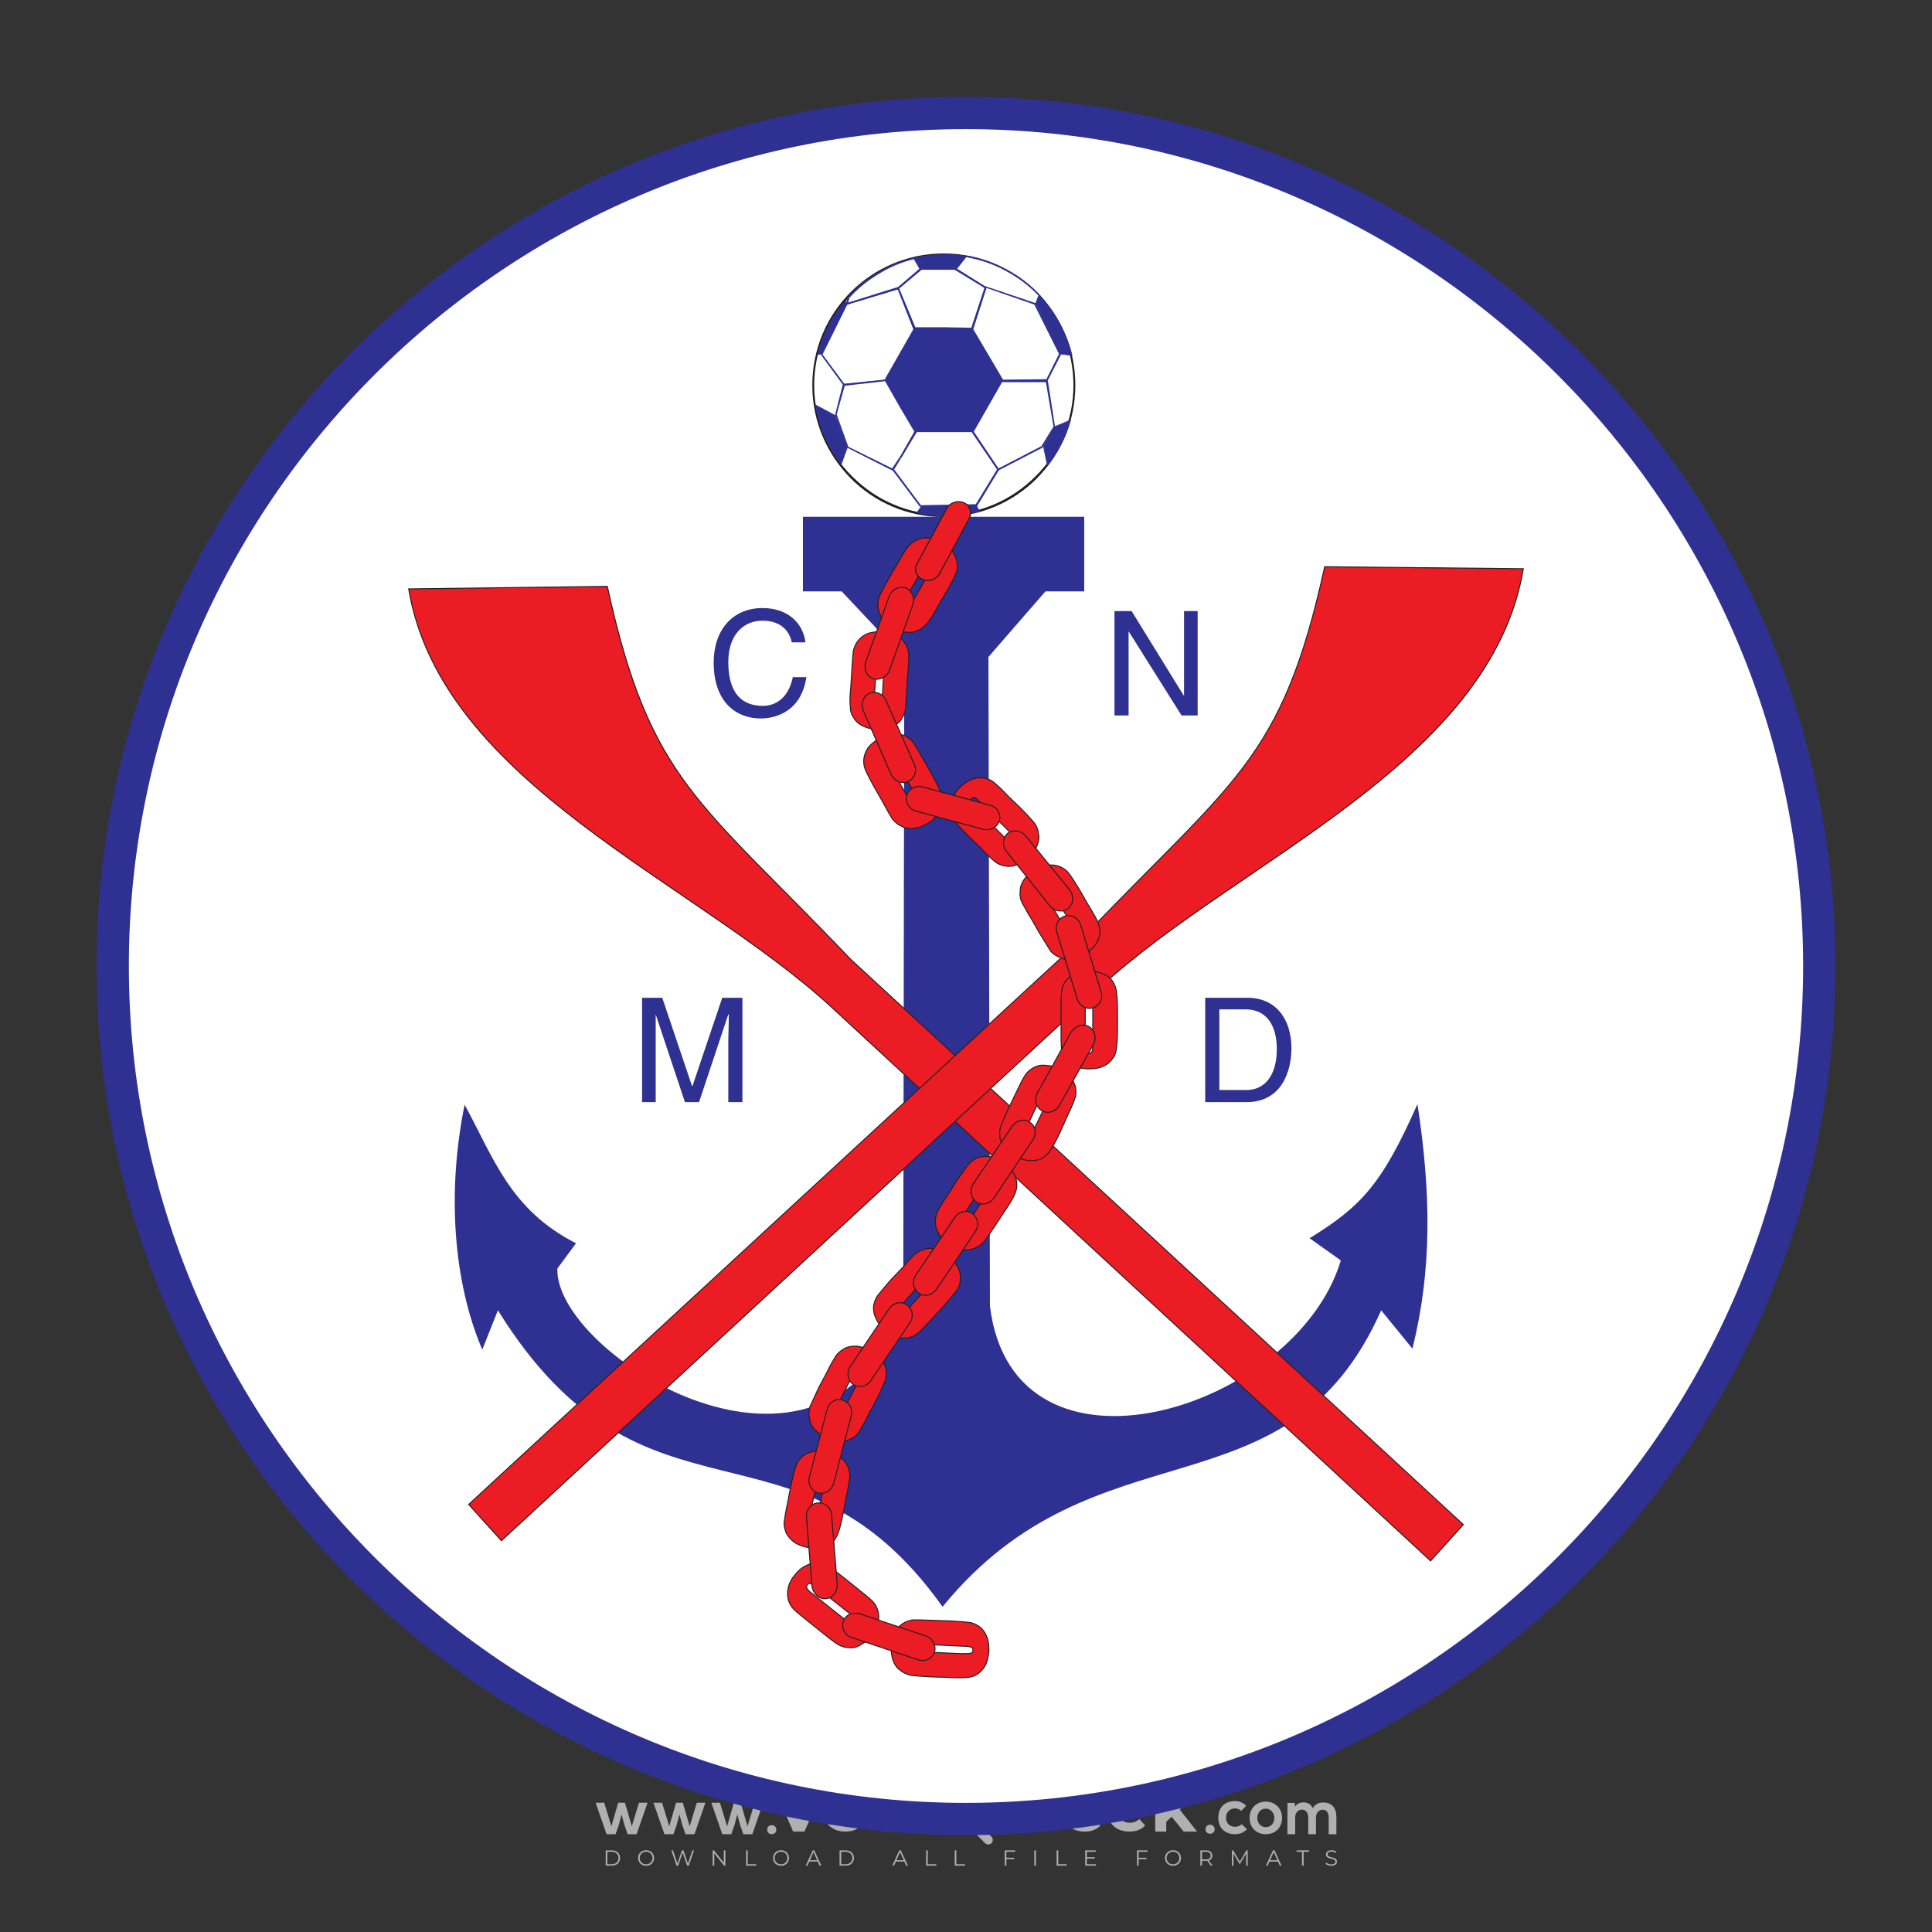 <?xml version="1.0" encoding="iso-8859-1"?>
<!-- Generator: Adobe Illustrator 24.3.0, SVG Export Plug-In . SVG Version: 6.00 Build 0)  -->
<svg version="1.1" id="Layer_1" xmlns="http://www.w3.org/2000/svg" xmlns:xlink="http://www.w3.org/1999/xlink" x="0px" y="0px"
	 viewBox="0 0 500 500" style="enable-background:new 0 0 500 500;" xml:space="preserve">
<rect x="0" y="0" width="500" height="500" fill="#333333" stroke="none"/>
<g id="watermark_1_">
	<g>
		<g id="watermark" style="opacity:0.61;">
			<g>
				<g>
					<g>
						<g>
							<polygon style="fill:#FFFFFF;" points="213.765,461.172 208.204,474.017 205.268,474.017 199.726,461.172 202.938,461.172 
								206.846,470.347 210.81,461.172 							"/>
						</g>
						<g>
							<path style="fill:#FFFFFF;" d="M223.507,469.741h-7.469c0.275,1.23,1.321,1.982,2.826,1.982c1.046,0,1.798-0.312,2.477-0.954
								l1.523,1.651c-0.917,1.046-2.294,1.597-4.074,1.597c-3.413,0-5.634-2.147-5.634-5.083c0-2.954,2.257-5.083,5.267-5.083
								c2.899,0,5.138,1.945,5.138,5.12C223.562,469.191,223.526,469.503,223.507,469.741 M216.002,468.071h4.863
								c-0.202-1.248-1.138-2.055-2.422-2.055C217.139,466.016,216.204,466.805,216.002,468.071"/>
						</g>
						<g>
							<path style="fill:#FFFFFF;" d="M224.735,468.934c0-2.973,2.294-5.083,5.505-5.083c2.074,0,3.707,0.899,4.423,2.514
								l-2.22,1.193c-0.532-0.936-1.321-1.358-2.221-1.358c-1.45,0-2.587,1.009-2.587,2.734c0,1.725,1.138,2.734,2.587,2.734
								c0.899,0,1.688-0.404,2.221-1.358l2.22,1.211c-0.716,1.578-2.349,2.495-4.423,2.495
								C227.029,474.017,224.735,471.907,224.735,468.934"/>
						</g>
						<g>
							<path style="fill:#FFFFFF;" d="M242.828,473.393c-0.587,0.422-1.45,0.624-2.331,0.624c-2.33,0-3.688-1.193-3.688-3.542
								v-4.055h-1.523v-2.202h1.523v-2.404h2.863v2.404h2.459v2.202h-2.459v4.019c0,0.844,0.458,1.303,1.229,1.303
								c0.422,0,0.844-0.128,1.156-0.367L242.828,473.393z"/>
						</g>
					</g>
					<g>
						<path style="fill:#FFFFFF;" d="M262.474,463.997v2.643c-0.238-0.018-0.422-0.037-0.642-0.037
							c-1.578,0-2.624,0.862-2.624,2.753v4.661h-2.863v-9.873h2.734v1.303C259.776,464.493,260.951,463.997,262.474,463.997"/>
					</g>
					<g>
						<path style="fill:#FFFFFF;" d="M263.299,472.53l1.009-2.239c1.083,0.789,2.697,1.339,4.239,1.339
							c1.762,0,2.477-0.587,2.477-1.376c0-2.404-7.469-0.752-7.469-5.524c0-2.184,1.762-4,5.413-4c1.615,0,3.267,0.385,4.459,1.138
							l-0.918,2.257c-1.193-0.679-2.422-1.009-3.56-1.009c-1.761,0-2.44,0.66-2.44,1.468c0,2.367,7.468,0.734,7.468,5.45
							c0,2.147-1.78,3.982-5.45,3.982C266.492,474.017,264.437,473.411,263.299,472.53"/>
					</g>
					<g>
						<path style="fill:#FFFFFF;" d="M285.428,469.741h-7.469c0.275,1.23,1.321,1.982,2.826,1.982c1.046,0,1.798-0.312,2.477-0.954
							l1.523,1.651c-0.918,1.046-2.294,1.597-4.074,1.597c-3.413,0-5.634-2.147-5.634-5.083c0-2.954,2.257-5.083,5.267-5.083
							c2.9,0,5.138,1.945,5.138,5.12C285.484,469.191,285.447,469.503,285.428,469.741 M277.923,468.071h4.863
							c-0.202-1.248-1.138-2.055-2.422-2.055C279.061,466.016,278.125,466.805,277.923,468.071"/>
					</g>
					<g>
						<path style="fill:#FFFFFF;" d="M297.007,469.741h-7.469c0.275,1.23,1.321,1.982,2.826,1.982c1.046,0,1.798-0.312,2.477-0.954
							l1.523,1.651c-0.918,1.046-2.294,1.597-4.074,1.597c-3.413,0-5.634-2.147-5.634-5.083c0-2.954,2.257-5.083,5.267-5.083
							c2.899,0,5.138,1.945,5.138,5.12C297.062,469.191,297.025,469.503,297.007,469.741 M289.501,468.071h4.863
							c-0.202-1.248-1.138-2.055-2.422-2.055C290.639,466.016,289.703,466.805,289.501,468.071"/>
					</g>
					<g>
						<polygon style="fill:#FFFFFF;" points="303.208,470.145 301.831,471.503 301.831,474.017 298.969,474.017 298.969,460.401 
							301.831,460.401 301.831,468.108 306.016,464.144 309.429,464.144 305.318,468.328 309.796,474.017 306.327,474.017 						"/>
					</g>
					<g>
						<path style="fill:#FFFFFF;" d="M256.601,475.359L256.601,475.359l-2.86-2.86c-0.435,0.508-0.953,0.943-1.534,1.284
							c-0.092,0.069-0.186,0.136-0.283,0.199l3.027,3.027c0.456,0.456,1.195,0.456,1.65,0
							C257.057,476.554,257.057,475.815,256.601,475.359"/>
					</g>
					<g>
						<path style="fill:#FFFFFF;" d="M249.984,463.244c0.221-0.173,0.495-0.281,0.797-0.281c0.042,0,0.083,0.002,0.124,0.006
							c-0.214-0.156-0.478-0.249-0.764-0.249c-0.395,0-0.744,0.18-0.981,0.458c-0.051,0-0.1,0.006-0.151,0.008
							c0.039-0.077,0.064-0.162,0.064-0.255c0-0.234-0.143-0.434-0.346-0.519c0.087,0.126,0.138,0.279,0.138,0.445
							c0,0.122-0.031,0.237-0.081,0.341c-2.811,0.201-5.03,2.539-5.03,5.4c0,2.993,2.426,5.42,5.42,5.42
							c2.993,0,5.42-2.426,5.42-5.42C254.595,465.879,252.593,463.635,249.984,463.244 M247.983,464.656
							c0.435,0,0.844,0.112,1.199,0.309c0.374-0.245,0.82-0.387,1.299-0.387c0.711,0,1.348,0.312,1.784,0.806
							c-0.435-0.379-1.004-0.61-1.627-0.61c-0.449,0-0.87,0.12-1.234,0.329c-0.079,0.046-0.156,0.096-0.229,0.15
							c-0.065-0.048-0.133-0.093-0.204-0.134c-0.369-0.219-0.8-0.344-1.26-0.344c-0.3,0-0.588,0.054-0.854,0.152
							C247.196,464.754,247.578,464.656,247.983,464.656 M251.772,469.098c0.115,0.305,0.181,0.634,0.181,0.979
							c0,1.534-1.244,2.777-2.778,2.777c-1.534,0-2.777-1.243-2.777-2.777c0-0.345,0.066-0.674,0.181-0.979
							c-0.62-0.382-1.035-1.064-1.035-1.846c0-1.197,0.971-2.168,2.168-2.168c0.565,0,1.078,0.218,1.463,0.572
							c0.386-0.354,0.899-0.572,1.464-0.572c1.197,0,2.168,0.971,2.168,2.168C252.807,468.034,252.392,468.716,251.772,469.098"/>
					</g>
					<g>
						<path style="fill:#FFFFFF;" d="M251.666,467.061c0,0.497-0.404,0.901-0.901,0.901c-0.497,0-0.901-0.404-0.901-0.901
							s0.404-0.901,0.901-0.901c0.101,0,0.197,0.017,0.287,0.047c-0.03,0.062-0.045,0.132-0.045,0.204
							c0,0.273,0.221,0.494,0.494,0.494c0.05,0,0.099-0.008,0.146-0.022C251.66,466.941,251.666,467,251.666,467.061"/>
					</g>
					<g>
						<path style="fill:#FFFFFF;" d="M248.255,467.061c0,0.376-0.305,0.681-0.681,0.681c-0.376,0-0.681-0.305-0.681-0.681
							s0.305-0.681,0.681-0.681c0.076,0,0.149,0.013,0.217,0.035c-0.023,0.047-0.034,0.1-0.034,0.155
							c0,0.206,0.167,0.374,0.374,0.374c0.038,0,0.075-0.006,0.11-0.017C248.25,466.97,248.255,467.015,248.255,467.061"/>
					</g>
					<g>
						<g>
							<g>
								<rect x="242.908" y="467.83" style="fill:#FFFFFF;" width="0.616" height="0.616"/>
							</g>
							<g>
								<rect x="254.827" y="467.83" style="fill:#FFFFFF;" width="0.616" height="0.616"/>
							</g>
							<g>
								<path style="fill:#FFFFFF;" d="M255.205,468.082h-0.14c0-3.248-2.642-5.89-5.89-5.89c-3.248,0-5.89,2.642-5.89,5.89h-0.14
									c0-1.611,0.627-3.125,1.766-4.264c1.139-1.139,2.653-1.766,4.264-1.766c1.611,0,3.125,0.627,4.264,1.766
									C254.578,464.957,255.205,466.471,255.205,468.082"/>
							</g>
						</g>
						<g>
							<rect x="248.868" y="461.814" style="fill:#FFFFFF;" width="0.616" height="0.616"/>
						</g>
						<g>
							<rect x="244.95" y="462.052" style="fill:#FFFFFF;" width="8.45" height="0.14"/>
						</g>
						<g>
							<path style="fill:#FFFFFF;" d="M245.174,462.15c0,0.108-0.088,0.196-0.196,0.196c-0.108,0-0.196-0.088-0.196-0.196
								c0-0.108,0.088-0.196,0.196-0.196C245.086,461.954,245.174,462.042,245.174,462.15"/>
						</g>
						<g>
							<path style="fill:#FFFFFF;" d="M253.596,462.15c0,0.108-0.088,0.196-0.196,0.196c-0.108,0-0.196-0.088-0.196-0.196
								c0-0.108,0.088-0.196,0.196-0.196C253.509,461.954,253.596,462.042,253.596,462.15"/>
						</g>
					</g>
				</g>
				<g>
					<path style="fill:#FFFFFF;" d="M314.356,473.409c0,1.559-2.364,1.559-2.364,0C311.993,471.851,314.356,471.851,314.356,473.409
						z"/>
				</g>
				<g>
					<g>
						<g>
							<path style="fill:#FFFFFF;" d="M161.739,466.549l1.772,6.088l1.855-6.088h2.215l-2.823,8.14h-2.33l-0.837-2.396l-0.722-2.708
								l-0.722,2.708l-0.837,2.396h-2.33l-2.839-8.14h2.231l1.855,6.088l1.756-6.088H161.739z"/>
						</g>
						<g>
							<path style="fill:#FFFFFF;" d="M176.713,466.549l1.772,6.088l1.855-6.088h2.215l-2.823,8.14h-2.33l-0.837-2.396l-0.722-2.708
								l-0.722,2.708l-0.837,2.396h-2.33l-2.839-8.14h2.231l1.855,6.088l1.756-6.088H176.713z"/>
						</g>
						<g>
							<path style="fill:#FFFFFF;" d="M191.687,466.549l1.772,6.088l1.855-6.088h2.215l-2.823,8.14h-2.33l-0.837-2.396l-0.722-2.708
								l-0.722,2.708l-0.837,2.396h-2.33l-2.839-8.14h2.231l1.855,6.088l1.756-6.088H191.687z"/>
						</g>
					</g>
					<g>
						<path style="fill:#FFFFFF;" d="M200.908,473.52c0,1.559-2.364,1.559-2.364,0C198.545,471.962,200.908,471.962,200.908,473.52z
							"/>
					</g>
					<g>
						<path style="fill:#FFFFFF;" d="M322.71,473.409c-0.935,0.919-1.919,1.28-3.117,1.28c-2.346,0-4.3-1.411-4.3-4.282
							s1.953-4.284,4.3-4.284c1.149,0,2.035,0.329,2.921,1.199l-1.264,1.329c-0.476-0.428-1.066-0.64-1.623-0.64
							c-1.346,0-2.33,0.985-2.33,2.396c0,1.542,1.05,2.362,2.297,2.362c0.64,0,1.28-0.18,1.772-0.672L322.71,473.409z"/>
					</g>
					<g>
						<path style="fill:#FFFFFF;" d="M331.805,470.472c0,2.33-1.591,4.217-4.217,4.217c-2.626,0-4.201-1.887-4.201-4.217
							c0-2.314,1.609-4.217,4.185-4.217C330.149,466.255,331.805,468.158,331.805,470.472z M325.389,470.472
							c0,1.231,0.739,2.38,2.199,2.38c1.46,0,2.199-1.149,2.199-2.38c0-1.215-0.854-2.396-2.199-2.396
							C326.144,468.077,325.389,469.258,325.389,470.472z"/>
					</g>
					<g>
						<path style="fill:#FFFFFF;" d="M338.572,474.689v-4.332c0-1.068-0.559-2.035-1.658-2.035c-1.082,0-1.722,0.967-1.722,2.035
							v4.332h-2.003v-8.107h1.855l0.148,0.985c0.426-0.82,1.362-1.116,2.133-1.116c0.969,0,1.937,0.394,2.396,1.51
							c0.723-1.149,1.658-1.478,2.708-1.478c2.297,0,3.43,1.412,3.43,3.84v4.365h-2.003v-4.365c0-1.066-0.442-1.97-1.526-1.97
							c-1.082,0-1.756,0.935-1.756,2.003v4.332H338.572z"/>
					</g>
				</g>
			</g>
		</g>
		<g style="opacity:0.61;">
			<g>
				<g>
					<path style="fill:#FFFFFF;" d="M345.988,431.299c-0.006-1.224-0.959-2.121-2.189-2.14c-0.924-0.014-0.832,0.12-0.834-0.867
						c-0.003-1.097-0.007-2.194,0.003-3.292c0.003-0.379-0.112-0.691-0.362-0.976c-2.342-2.668-4.678-5.342-7.019-8.011
						c-0.12-0.137-0.275-0.244-0.414-0.366c-6.214,0-12.427,0-18.641,0c-0.794,0.293-1.14,0.868-1.138,1.709
						c0.01,3.748,0.004,7.496,0.004,11.243c0,0.556-0.003,0.589-0.55,0.551c-1.497-0.102-2.516,0.986-2.497,2.492
						c0.044,3.476,0.013,6.953,0.014,10.429c0.001,1.58,0.867,2.443,2.45,2.449c0.582,0.002,0.582,0.002,0.582,0.6
						c0,2.219-0.001,4.438,0.001,6.657c0.001,1.192,0.58,1.771,1.768,1.771c8.013,0.001,16.027,0.001,24.04,0
						c1.168,0,1.755-0.583,1.757-1.745c0.002-2.256,0-4.512,0.001-6.768c0-0.512,0.002-0.511,0.52-0.515
						c0.271-0.002,0.541,0.008,0.809-0.058c0.996-0.246,1.69-1.044,1.694-2.069C346.003,438.696,346.005,434.997,345.988,431.299z
						 M317.537,417.162c5.337,0,10.674,0,16.01,0c0.548,0,0.554,0.007,0.554,0.561c0.001,2.243-0.001,4.486,0.001,6.73
						c0.001,0.811,0.249,1.059,1.06,1.059c1.91,0.001,3.821,0,5.731,0.001c0.458,0,0.479,0.021,0.481,0.483
						c0.003,0.887,0.002,1.775,0,2.662c-0.001,0.477-0.024,0.498-0.504,0.499c-3.895,0.001-7.79,0-11.684,0
						c-3.882,0-7.765,0-11.647,0c-0.55,0-0.552-0.001-0.552-0.561c-0.001-3.624-0.001-7.247,0-10.871
						C316.987,417.166,316.991,417.162,317.537,417.162z M340.822,451.579c-3.883,0.001-7.766,0-11.65,0c-3.871,0-7.742,0-11.613,0
						c-0.572,0-0.574-0.002-0.574-0.579c-0.001-1.997-0.001-3.994,0.001-5.991c0-0.464,0.023-0.486,0.478-0.487
						c7.803-0.001,15.607-0.001,23.41,0c0.478,0,0.499,0.02,0.499,0.503c0.002,1.997,0.001,3.994,0,5.991
						C341.375,451.574,341.37,451.579,340.822,451.579z"/>
				</g>
				<g>
					<g>
						<rect x="327.418" y="417.053" style="fill:#FFFFFF;" width="1.757" height="1.054"/>
					</g>
					<g>
						<rect x="325.662" y="418.107" style="fill:#FFFFFF;" width="1.757" height="1.054"/>
					</g>
					<g>
						<rect x="327.418" y="419.161" style="fill:#FFFFFF;" width="1.757" height="1.054"/>
					</g>
					<g>
						<rect x="325.662" y="420.215" style="fill:#FFFFFF;" width="1.757" height="1.054"/>
					</g>
					<g>
						<rect x="327.418" y="421.269" style="fill:#FFFFFF;" width="1.757" height="1.054"/>
					</g>
					<g>
						<rect x="325.662" y="422.323" style="fill:#FFFFFF;" width="1.757" height="1.054"/>
					</g>
					<g>
						<rect x="327.418" y="423.378" style="fill:#FFFFFF;" width="1.757" height="1.054"/>
					</g>
					<g>
						<rect x="325.662" y="424.432" style="fill:#FFFFFF;" width="1.757" height="1.054"/>
					</g>
					<g>
						<rect x="327.418" y="425.486" style="fill:#FFFFFF;" width="1.757" height="1.054"/>
					</g>
					<g>
						<rect x="325.662" y="426.54" style="fill:#FFFFFF;" width="1.757" height="1.054"/>
					</g>
					<g>
						<rect x="327.418" y="427.594" style="fill:#FFFFFF;" width="1.757" height="1.054"/>
					</g>
					<g>
						<rect x="325.662" y="428.648" style="fill:#FFFFFF;" width="1.757" height="1.054"/>
					</g>
				</g>
			</g>
			<g>
				<path style="fill:#FFFFFF;" d="M187.637,431.299c-0.006-1.224-0.959-2.121-2.189-2.14c-0.924-0.014-0.832,0.12-0.834-0.867
					c-0.003-1.097-0.007-2.194,0.003-3.292c0.003-0.379-0.112-0.691-0.362-0.976c-2.342-2.668-4.678-5.342-7.019-8.011
					c-0.12-0.137-0.275-0.244-0.414-0.366c-6.214,0-12.427,0-18.641,0c-0.794,0.293-1.14,0.868-1.138,1.709
					c0.01,3.748,0.004,7.496,0.004,11.243c0,0.556-0.003,0.589-0.55,0.551c-1.497-0.102-2.516,0.986-2.497,2.492
					c0.044,3.476,0.013,6.953,0.014,10.429c0.001,1.58,0.867,2.443,2.45,2.449c0.582,0.002,0.582,0.002,0.582,0.6
					c0,2.219-0.001,4.438,0.001,6.657c0.001,1.192,0.58,1.771,1.768,1.771c8.013,0.001,16.027,0.001,24.04,0
					c1.168,0,1.755-0.583,1.757-1.745c0.002-2.256,0-4.512,0.001-6.768c0-0.512,0.002-0.511,0.52-0.515
					c0.271-0.002,0.541,0.008,0.809-0.058c0.996-0.246,1.69-1.044,1.694-2.069C187.652,438.696,187.655,434.997,187.637,431.299z
					 M159.187,417.162c5.337,0,10.674,0,16.01,0c0.548,0,0.554,0.007,0.554,0.561c0.001,2.243-0.001,4.486,0.001,6.73
					c0.001,0.811,0.249,1.059,1.06,1.059c1.91,0.001,3.821,0,5.731,0.001c0.458,0,0.479,0.021,0.481,0.483
					c0.003,0.887,0.002,1.775,0,2.662c-0.001,0.477-0.024,0.498-0.504,0.499c-3.895,0.001-7.79,0-11.684,0
					c-3.882,0-7.765,0-11.647,0c-0.55,0-0.552-0.001-0.552-0.561c-0.001-3.624-0.001-7.247,0-10.871
					C158.636,417.166,158.64,417.162,159.187,417.162z M182.472,451.579c-3.883,0.001-7.766,0-11.65,0c-3.871,0-7.742,0-11.613,0
					c-0.572,0-0.574-0.002-0.574-0.579c-0.001-1.997-0.001-3.994,0.001-5.991c0-0.464,0.023-0.486,0.478-0.487
					c7.803-0.001,15.607-0.001,23.41,0c0.478,0,0.499,0.02,0.499,0.503c0.002,1.997,0.001,3.994,0,5.991
					C183.024,451.574,183.019,451.579,182.472,451.579z"/>
			</g>
			<g>
				<path style="fill:#FFFFFF;" d="M159.779,440.669v-7.897h2.779c0.375,0,0.726,0.061,1.053,0.182
					c0.327,0.121,0.612,0.292,0.855,0.513c0.242,0.221,0.434,0.483,0.573,0.789c0.14,0.305,0.21,0.642,0.21,1.009
					c0,0.375-0.07,0.715-0.21,1.02c-0.14,0.305-0.331,0.568-0.573,0.789c-0.243,0.221-0.528,0.392-0.855,0.513
					c-0.327,0.121-0.678,0.182-1.053,0.182h-1.29v2.901H159.779z M162.58,436.356c0.39,0,0.684-0.111,0.882-0.331
					c0.199-0.22,0.298-0.474,0.298-0.761c0-0.14-0.024-0.276-0.072-0.408c-0.048-0.132-0.121-0.248-0.221-0.347
					c-0.099-0.099-0.223-0.178-0.37-0.237c-0.147-0.059-0.32-0.089-0.518-0.089h-1.312v2.173H162.58z"/>
				<path style="fill:#FFFFFF;" d="M166.308,432.771h1.731l3.177,5.294h0.088l-0.088-1.522v-3.772h1.478v7.897h-1.566l-3.353-5.592
					h-0.088l0.088,1.522v4.07h-1.467V432.771z"/>
				<path style="fill:#FFFFFF;" d="M177.922,436.334h3.872c0.022,0.089,0.04,0.195,0.055,0.32c0.014,0.125,0.022,0.25,0.022,0.375
					c0,0.507-0.077,0.985-0.231,1.434c-0.154,0.449-0.397,0.849-0.728,1.202c-0.353,0.375-0.776,0.666-1.268,0.871
					c-0.493,0.206-1.055,0.309-1.688,0.309c-0.574,0-1.114-0.103-1.622-0.309c-0.507-0.206-0.948-0.492-1.323-0.86
					c-0.375-0.367-0.673-0.803-0.894-1.307c-0.221-0.504-0.331-1.053-0.331-1.649c0-0.595,0.11-1.145,0.331-1.649
					c0.221-0.504,0.518-0.939,0.894-1.307c0.375-0.367,0.816-0.654,1.323-0.86c0.507-0.206,1.048-0.309,1.622-0.309
					c0.64,0,1.211,0.11,1.715,0.331c0.504,0.221,0.935,0.526,1.296,0.915l-1.025,1.004c-0.258-0.272-0.544-0.48-0.861-0.623
					c-0.316-0.143-0.695-0.215-1.136-0.215c-0.361,0-0.703,0.065-1.026,0.193c-0.324,0.129-0.607,0.311-0.85,0.546
					c-0.242,0.235-0.436,0.52-0.579,0.855c-0.143,0.335-0.215,0.708-0.215,1.119c0,0.412,0.072,0.785,0.215,1.12
					c0.143,0.335,0.338,0.62,0.584,0.855c0.246,0.235,0.531,0.418,0.855,0.546c0.323,0.129,0.669,0.193,1.037,0.193
					c0.419,0,0.773-0.061,1.064-0.182c0.29-0.121,0.538-0.278,0.744-0.469c0.148-0.132,0.275-0.3,0.381-0.502
					c0.106-0.202,0.189-0.428,0.248-0.678h-2.482V436.334z"/>
			</g>
			<g>
				<path style="fill:#FFFFFF;" d="M224.019,431.299c-0.006-1.224-0.959-2.121-2.189-2.14c-0.924-0.014-0.832,0.12-0.834-0.867
					c-0.003-1.097-0.007-2.194,0.003-3.292c0.003-0.379-0.112-0.691-0.362-0.976c-2.342-2.668-4.678-5.342-7.019-8.011
					c-0.12-0.137-0.275-0.244-0.414-0.366c-6.214,0-12.427,0-18.641,0c-0.794,0.293-1.14,0.868-1.138,1.709
					c0.01,3.748,0.004,7.496,0.004,11.243c0,0.556-0.003,0.589-0.55,0.551c-1.497-0.102-2.516,0.986-2.497,2.492
					c0.044,3.476,0.013,6.953,0.014,10.429c0.001,1.58,0.867,2.443,2.45,2.449c0.582,0.002,0.582,0.002,0.582,0.6
					c0,2.219-0.001,4.438,0.001,6.657c0.001,1.192,0.58,1.771,1.768,1.771c8.013,0.001,16.027,0.001,24.04,0
					c1.168,0,1.755-0.583,1.757-1.745c0.002-2.256,0-4.512,0.001-6.768c0-0.512,0.002-0.511,0.52-0.515
					c0.271-0.002,0.541,0.008,0.809-0.058c0.997-0.246,1.69-1.044,1.694-2.069C224.034,438.696,224.036,434.997,224.019,431.299z
					 M195.568,417.162c5.337,0,10.674,0,16.01,0c0.548,0,0.554,0.007,0.554,0.561c0.001,2.243-0.001,4.486,0.001,6.73
					c0.001,0.811,0.249,1.059,1.06,1.059c1.91,0.001,3.821,0,5.731,0.001c0.458,0,0.479,0.021,0.481,0.483
					c0.003,0.887,0.002,1.775,0,2.662c-0.001,0.477-0.024,0.498-0.504,0.499c-3.895,0.001-7.79,0-11.684,0
					c-3.882,0-7.765,0-11.647,0c-0.55,0-0.552-0.001-0.552-0.561c-0.001-3.624-0.001-7.247,0-10.871
					C195.018,417.166,195.022,417.162,195.568,417.162z M218.854,451.579c-3.883,0.001-7.766,0-11.65,0c-3.871,0-7.742,0-11.613,0
					c-0.572,0-0.574-0.002-0.574-0.579c-0.001-1.997-0.001-3.994,0.001-5.991c0-0.464,0.023-0.486,0.478-0.487
					c7.803-0.001,15.607-0.001,23.41,0c0.478,0,0.499,0.02,0.499,0.503c0.002,1.997,0.001,3.994,0,5.991
					C219.406,451.574,219.401,451.579,218.854,451.579z"/>
			</g>
			<g>
				<path style="fill:#FFFFFF;" d="M205.111,432.771h1.699l2.967,7.897h-1.644l-0.651-1.886h-3.044l-0.651,1.886h-1.643
					L205.111,432.771z M206.997,437.415l-0.706-1.974l-0.287-0.96h-0.088l-0.287,0.96l-0.706,1.974H206.997z"/>
				<path style="fill:#FFFFFF;" d="M211.331,434.536c-0.125,0-0.245-0.024-0.359-0.072c-0.114-0.048-0.213-0.114-0.298-0.199
					c-0.084-0.084-0.151-0.182-0.198-0.292c-0.048-0.11-0.072-0.232-0.072-0.364s0.024-0.254,0.072-0.364
					c0.048-0.11,0.114-0.208,0.198-0.292c0.084-0.084,0.184-0.151,0.298-0.198c0.114-0.048,0.233-0.072,0.359-0.072
					c0.257,0,0.478,0.09,0.662,0.27c0.184,0.181,0.276,0.399,0.276,0.656s-0.092,0.476-0.276,0.656
					C211.809,434.446,211.589,434.536,211.331,434.536z M210.615,440.669v-5.404h1.445v5.404H210.615z"/>
			</g>
			<g>
				<path style="fill:#FFFFFF;" d="M261.044,431.299c-0.006-1.224-0.959-2.121-2.189-2.14c-0.924-0.014-0.832,0.12-0.834-0.867
					c-0.003-1.097-0.007-2.194,0.003-3.292c0.003-0.379-0.112-0.691-0.362-0.976c-2.342-2.668-4.678-5.342-7.019-8.011
					c-0.12-0.137-0.275-0.244-0.414-0.366c-6.214,0-12.427,0-18.641,0c-0.794,0.293-1.14,0.868-1.138,1.709
					c0.01,3.748,0.004,7.496,0.004,11.243c0,0.556-0.003,0.589-0.55,0.551c-1.497-0.102-2.516,0.986-2.497,2.492
					c0.044,3.476,0.013,6.953,0.014,10.429c0.001,1.58,0.867,2.443,2.45,2.449c0.582,0.002,0.582,0.002,0.582,0.6
					c0,2.219-0.001,4.438,0.001,6.657c0.001,1.192,0.58,1.771,1.768,1.771c8.013,0.001,16.027,0.001,24.04,0
					c1.168,0,1.755-0.583,1.757-1.745c0.002-2.256,0-4.512,0.001-6.768c0-0.512,0.002-0.511,0.52-0.515
					c0.271-0.002,0.541,0.008,0.809-0.058c0.996-0.246,1.69-1.044,1.694-2.069C261.059,438.696,261.061,434.997,261.044,431.299z
					 M232.593,417.162c5.337,0,10.674,0,16.01,0c0.548,0,0.554,0.007,0.554,0.561c0.001,2.243-0.001,4.486,0.001,6.73
					c0.001,0.811,0.249,1.059,1.06,1.059c1.91,0.001,3.821,0,5.731,0.001c0.458,0,0.479,0.021,0.481,0.483
					c0.003,0.887,0.002,1.775,0,2.662c-0.001,0.477-0.024,0.498-0.504,0.499c-3.895,0.001-7.79,0-11.684,0
					c-3.882,0-7.765,0-11.647,0c-0.55,0-0.552-0.001-0.552-0.561c-0.001-3.624-0.001-7.247,0-10.871
					C232.042,417.166,232.047,417.162,232.593,417.162z M255.878,451.579c-3.883,0.001-7.766,0-11.65,0c-3.871,0-7.742,0-11.613,0
					c-0.572,0-0.574-0.002-0.574-0.579c-0.001-1.997-0.001-3.994,0.001-5.991c0-0.464,0.023-0.486,0.478-0.487
					c7.803-0.001,15.607-0.001,23.41,0c0.478,0,0.499,0.02,0.499,0.503c0.002,1.997,0.001,3.994,0,5.991
					C256.431,451.574,256.426,451.579,255.878,451.579z"/>
			</g>
			<g>
				<path style="fill:#FFFFFF;" d="M236.361,440.845c-0.338,0-0.662-0.048-0.971-0.143c-0.309-0.095-0.592-0.239-0.849-0.43
					c-0.257-0.191-0.481-0.425-0.673-0.7c-0.191-0.276-0.342-0.597-0.452-0.965l1.401-0.551c0.103,0.397,0.283,0.726,0.54,0.987
					c0.257,0.261,0.596,0.392,1.015,0.392c0.154,0,0.303-0.02,0.447-0.061c0.143-0.04,0.272-0.099,0.386-0.176
					s0.204-0.175,0.27-0.292c0.066-0.118,0.099-0.254,0.099-0.408c0-0.147-0.026-0.279-0.077-0.397
					c-0.051-0.117-0.138-0.227-0.259-0.331c-0.121-0.103-0.28-0.202-0.475-0.298c-0.195-0.095-0.435-0.195-0.722-0.298l-0.485-0.176
					c-0.213-0.073-0.429-0.173-0.645-0.298c-0.217-0.125-0.413-0.276-0.59-0.452c-0.177-0.176-0.322-0.384-0.436-0.623
					c-0.114-0.239-0.171-0.509-0.171-0.81c0-0.309,0.06-0.597,0.182-0.866c0.121-0.268,0.294-0.503,0.518-0.706
					c0.224-0.202,0.492-0.36,0.805-0.474s0.66-0.171,1.042-0.171c0.397,0,0.74,0.053,1.031,0.16
					c0.291,0.107,0.537,0.243,0.739,0.408c0.202,0.165,0.366,0.348,0.491,0.546c0.125,0.199,0.217,0.386,0.276,0.563l-1.312,0.551
					c-0.074-0.221-0.208-0.419-0.402-0.596c-0.195-0.176-0.462-0.265-0.8-0.265c-0.324,0-0.592,0.075-0.805,0.226
					c-0.213,0.151-0.32,0.348-0.32,0.59c0,0.235,0.103,0.436,0.309,0.601c0.206,0.165,0.533,0.325,0.982,0.48l0.497,0.165
					c0.316,0.111,0.605,0.237,0.866,0.381c0.261,0.143,0.485,0.314,0.673,0.513c0.187,0.199,0.331,0.425,0.43,0.678
					c0.1,0.254,0.149,0.546,0.149,0.877c0,0.412-0.083,0.767-0.248,1.064c-0.165,0.298-0.377,0.542-0.634,0.734
					c-0.258,0.191-0.548,0.335-0.872,0.43C236.986,440.797,236.67,440.845,236.361,440.845z"/>
				<path style="fill:#FFFFFF;" d="M239.516,432.771h1.61l1.633,4.754l0.287,1.015h0.088l0.309-1.015l1.699-4.754h1.61l-2.879,7.897
					h-1.566L239.516,432.771z"/>
				<path style="fill:#FFFFFF;" d="M251.097,436.334h3.871c0.022,0.089,0.04,0.195,0.055,0.32c0.015,0.125,0.023,0.25,0.023,0.375
					c0,0.507-0.078,0.985-0.232,1.434c-0.154,0.449-0.397,0.849-0.728,1.202c-0.353,0.375-0.775,0.666-1.268,0.871
					c-0.493,0.206-1.055,0.309-1.688,0.309c-0.574,0-1.114-0.103-1.621-0.309c-0.507-0.206-0.949-0.492-1.324-0.86
					c-0.375-0.367-0.673-0.803-0.894-1.307c-0.22-0.504-0.331-1.053-0.331-1.649c0-0.595,0.11-1.145,0.331-1.649
					c0.221-0.504,0.518-0.939,0.894-1.307c0.375-0.367,0.816-0.654,1.324-0.86c0.507-0.206,1.047-0.309,1.621-0.309
					c0.64,0,1.211,0.11,1.715,0.331c0.504,0.221,0.936,0.526,1.296,0.915l-1.026,1.004c-0.257-0.272-0.544-0.48-0.861-0.623
					c-0.316-0.143-0.694-0.215-1.136-0.215c-0.36,0-0.702,0.065-1.026,0.193c-0.323,0.129-0.607,0.311-0.849,0.546
					c-0.243,0.235-0.436,0.52-0.579,0.855c-0.143,0.335-0.215,0.708-0.215,1.119c0,0.412,0.072,0.785,0.215,1.12
					c0.143,0.335,0.338,0.62,0.585,0.855c0.246,0.235,0.531,0.418,0.854,0.546c0.324,0.129,0.669,0.193,1.037,0.193
					c0.419,0,0.774-0.061,1.064-0.182c0.29-0.121,0.539-0.278,0.745-0.469c0.147-0.132,0.274-0.3,0.38-0.502
					c0.107-0.202,0.189-0.428,0.248-0.678h-2.482V436.334z"/>
			</g>
			<g>
				<path style="fill:#FFFFFF;" d="M297.3,431.299c-0.006-1.224-0.959-2.121-2.189-2.14c-0.924-0.014-0.832,0.12-0.834-0.867
					c-0.003-1.097-0.007-2.194,0.003-3.292c0.003-0.379-0.112-0.691-0.362-0.976c-2.342-2.668-4.678-5.342-7.019-8.011
					c-0.12-0.137-0.275-0.244-0.414-0.366c-6.214,0-12.427,0-18.641,0c-0.794,0.293-1.14,0.868-1.138,1.709
					c0.01,3.748,0.004,7.496,0.004,11.243c0,0.556-0.003,0.589-0.55,0.551c-1.497-0.102-2.516,0.986-2.497,2.492
					c0.044,3.476,0.013,6.953,0.014,10.429c0.001,1.58,0.867,2.443,2.45,2.449c0.582,0.002,0.582,0.002,0.582,0.6
					c0,2.219-0.001,4.438,0.001,6.657c0.001,1.192,0.58,1.771,1.768,1.771c8.013,0.001,16.027,0.001,24.04,0
					c1.168,0,1.755-0.583,1.757-1.745c0.002-2.256,0-4.512,0.001-6.768c0-0.512,0.002-0.511,0.52-0.515
					c0.271-0.002,0.541,0.008,0.809-0.058c0.996-0.246,1.69-1.044,1.694-2.069C297.315,438.696,297.318,434.997,297.3,431.299z
					 M268.85,417.162c5.337,0,10.674,0,16.01,0c0.548,0,0.554,0.007,0.554,0.561c0.001,2.243-0.001,4.486,0.001,6.73
					c0.001,0.811,0.249,1.059,1.06,1.059c1.91,0.001,3.821,0,5.731,0.001c0.458,0,0.479,0.021,0.481,0.483
					c0.003,0.887,0.002,1.775,0,2.662c-0.001,0.477-0.024,0.498-0.504,0.499c-3.895,0.001-7.79,0-11.684,0
					c-3.882,0-7.765,0-11.647,0c-0.55,0-0.552-0.001-0.552-0.561c-0.001-3.624-0.001-7.247,0-10.871
					C268.299,417.166,268.303,417.162,268.85,417.162z M292.135,451.579c-3.883,0.001-7.766,0-11.65,0c-3.871,0-7.742,0-11.613,0
					c-0.572,0-0.574-0.002-0.574-0.579c-0.001-1.997-0.001-3.994,0.001-5.991c0-0.464,0.023-0.486,0.478-0.487
					c7.803-0.001,15.607-0.001,23.41,0c0.478,0,0.499,0.02,0.499,0.503c0.001,1.997,0.001,3.994,0,5.991
					C292.687,451.574,292.682,451.579,292.135,451.579z"/>
			</g>
			<g>
				<path style="fill:#FFFFFF;" d="M272.966,434.183v1.831h3.165v1.412h-3.165v1.831h3.518v1.412h-5.007v-7.897h5.007v1.412H272.966
					z"/>
				<path style="fill:#FFFFFF;" d="M277.852,440.669v-7.897h2.779c0.375,0,0.726,0.061,1.053,0.182
					c0.327,0.121,0.612,0.292,0.855,0.513c0.243,0.221,0.434,0.483,0.574,0.789c0.14,0.305,0.209,0.642,0.209,1.009
					c0,0.375-0.07,0.715-0.209,1.02c-0.14,0.305-0.331,0.568-0.574,0.789c-0.243,0.221-0.528,0.392-0.855,0.513
					c-0.327,0.121-0.678,0.182-1.053,0.182h-1.29v2.901H277.852z M280.653,436.356c0.389,0,0.684-0.111,0.882-0.331
					c0.199-0.22,0.298-0.474,0.298-0.761c0-0.14-0.024-0.276-0.072-0.408c-0.048-0.132-0.121-0.248-0.221-0.347
					c-0.099-0.099-0.222-0.178-0.37-0.237c-0.147-0.059-0.32-0.089-0.518-0.089h-1.312v2.173H280.653z"/>
				<path style="fill:#FFFFFF;" d="M286.797,440.845c-0.338,0-0.662-0.048-0.971-0.143c-0.309-0.095-0.592-0.239-0.849-0.43
					c-0.257-0.191-0.482-0.425-0.673-0.7c-0.191-0.276-0.342-0.597-0.452-0.965l1.401-0.551c0.103,0.397,0.283,0.726,0.541,0.987
					c0.257,0.261,0.595,0.392,1.015,0.392c0.154,0,0.303-0.02,0.447-0.061c0.143-0.04,0.272-0.099,0.386-0.176
					c0.114-0.077,0.204-0.175,0.27-0.292c0.066-0.118,0.1-0.254,0.1-0.408c0-0.147-0.026-0.279-0.077-0.397
					c-0.051-0.117-0.138-0.227-0.259-0.331c-0.121-0.103-0.279-0.202-0.474-0.298c-0.195-0.095-0.436-0.195-0.723-0.298
					l-0.485-0.176c-0.213-0.073-0.428-0.173-0.645-0.298c-0.217-0.125-0.414-0.276-0.59-0.452c-0.176-0.176-0.322-0.384-0.436-0.623
					c-0.114-0.239-0.171-0.509-0.171-0.81c0-0.309,0.061-0.597,0.182-0.866c0.121-0.268,0.294-0.503,0.518-0.706
					c0.224-0.202,0.493-0.36,0.805-0.474c0.312-0.114,0.66-0.171,1.042-0.171c0.397,0,0.741,0.053,1.031,0.16
					c0.29,0.107,0.537,0.243,0.739,0.408c0.202,0.165,0.365,0.348,0.491,0.546c0.125,0.199,0.217,0.386,0.276,0.563l-1.312,0.551
					c-0.074-0.221-0.208-0.419-0.403-0.596c-0.195-0.176-0.462-0.265-0.799-0.265c-0.324,0-0.592,0.075-0.805,0.226
					c-0.213,0.151-0.32,0.348-0.32,0.59c0,0.235,0.103,0.436,0.309,0.601c0.206,0.165,0.533,0.325,0.982,0.48l0.496,0.165
					c0.316,0.111,0.605,0.237,0.866,0.381c0.261,0.143,0.485,0.314,0.673,0.513c0.187,0.199,0.331,0.425,0.43,0.678
					c0.099,0.254,0.149,0.546,0.149,0.877c0,0.412-0.083,0.767-0.248,1.064c-0.165,0.298-0.377,0.542-0.634,0.734
					c-0.258,0.191-0.548,0.335-0.872,0.43C287.422,440.797,287.105,440.845,286.797,440.845z"/>
			</g>
			<g>
				<path style="fill:#FFFFFF;" d="M321.394,439.168l4.004-4.985h-3.827v-1.412h5.559v1.5l-3.96,4.985h4.004v1.412h-5.779V439.168z"
					/>
				<path style="fill:#FFFFFF;" d="M328.409,432.771h1.489v7.897h-1.489V432.771z"/>
				<path style="fill:#FFFFFF;" d="M331.486,440.669v-7.897h2.779c0.375,0,0.726,0.061,1.053,0.182
					c0.327,0.121,0.612,0.292,0.855,0.513s0.434,0.483,0.574,0.789c0.14,0.305,0.209,0.642,0.209,1.009
					c0,0.375-0.07,0.715-0.209,1.02c-0.14,0.305-0.331,0.568-0.574,0.789c-0.243,0.221-0.528,0.392-0.855,0.513
					c-0.327,0.121-0.678,0.182-1.053,0.182h-1.29v2.901H331.486z M334.288,436.356c0.389,0,0.684-0.111,0.882-0.331
					c0.199-0.22,0.298-0.474,0.298-0.761c0-0.14-0.024-0.276-0.072-0.408c-0.048-0.132-0.121-0.248-0.221-0.347
					c-0.099-0.099-0.222-0.178-0.37-0.237c-0.147-0.059-0.32-0.089-0.518-0.089h-1.312v2.173H334.288z"/>
			</g>
		</g>
		<g style="opacity:0.61;">
			<path style="fill:#FFFFFF;" d="M300.133,433.27h9.067v2.242h-9.067V433.27z M300.133,437.136h9.067v2.243h-9.067V437.136z"/>
		</g>
	</g>
	<g style="opacity:0.61;">
		<path style="fill:#FFFFFF;" d="M156.756,478.878h1.607c1.263,0,2.114,0.812,2.114,1.974c0,1.161-0.851,1.973-2.114,1.973h-1.607
			V478.878z M158.34,482.464c1.049,0,1.725-0.665,1.725-1.612c0-0.947-0.677-1.613-1.725-1.613h-1.167v3.225H158.34z"/>
		<path style="fill:#FFFFFF;" d="M165.139,480.851c0-1.15,0.879-2.007,2.075-2.007c1.184,0,2.069,0.851,2.069,2.007
			c0,1.156-0.885,2.007-2.069,2.007C166.019,482.858,165.139,482.002,165.139,480.851z M168.866,480.851
			c0-0.942-0.705-1.635-1.652-1.635c-0.953,0-1.663,0.693-1.663,1.635c0,0.941,0.71,1.635,1.663,1.635
			C168.162,482.486,168.866,481.793,168.866,480.851z"/>
		<path style="fill:#FFFFFF;" d="M179.596,478.878l-1.331,3.947h-0.44l-1.156-3.366l-1.161,3.366h-0.434l-1.331-3.947h0.429
			l1.139,3.394l1.178-3.394h0.389l1.161,3.411l1.156-3.411H179.596z"/>
		<path style="fill:#FFFFFF;" d="M187.731,478.878v3.947h-0.344l-2.537-3.202v3.202h-0.417v-3.947h0.344l2.543,3.203v-3.203H187.731
			z"/>
		<path style="fill:#FFFFFF;" d="M193.093,478.878h0.417v3.586h2.21v0.361h-2.627V478.878z"/>
		<path style="fill:#FFFFFF;" d="M200.061,480.851c0-1.15,0.879-2.007,2.075-2.007c1.184,0,2.069,0.851,2.069,2.007
			c0,1.156-0.885,2.007-2.069,2.007C200.941,482.858,200.061,482.002,200.061,480.851z M203.788,480.851
			c0-0.942-0.705-1.635-1.652-1.635c-0.953,0-1.663,0.693-1.663,1.635c0,0.941,0.71,1.635,1.663,1.635
			C203.083,482.486,203.788,481.793,203.788,480.851z"/>
		<path style="fill:#FFFFFF;" d="M211.636,481.77h-2.199l-0.474,1.054h-0.434l1.804-3.947h0.412l1.804,3.947h-0.44L211.636,481.77z
			 M211.484,481.432l-0.947-2.12l-0.947,2.12H211.484z"/>
		<path style="fill:#FFFFFF;" d="M217.28,478.878h1.607c1.263,0,2.114,0.812,2.114,1.974c0,1.161-0.851,1.973-2.114,1.973h-1.607
			V478.878z M218.864,482.464c1.049,0,1.725-0.665,1.725-1.612c0-0.947-0.677-1.613-1.725-1.613h-1.167v3.225H218.864z"/>
		<path style="fill:#FFFFFF;" d="M234.041,481.77h-2.199l-0.474,1.054h-0.434l1.804-3.947h0.412l1.804,3.947h-0.44L234.041,481.77z
			 M233.889,481.432l-0.947-2.12l-0.947,2.12H233.889z"/>
		<path style="fill:#FFFFFF;" d="M239.685,478.878h0.417v3.586h2.21v0.361h-2.627V478.878z"/>
		<path style="fill:#FFFFFF;" d="M247.082,478.878h0.417v3.586h2.21v0.361h-2.627V478.878z"/>
		<path style="fill:#FFFFFF;" d="M260.449,479.239v1.551h2.041v0.361h-2.041v1.675h-0.417v-3.947h2.706v0.361H260.449z"/>
		<path style="fill:#FFFFFF;" d="M267.678,478.878h0.417v3.947h-0.417V478.878z"/>
		<path style="fill:#FFFFFF;" d="M273.456,478.878h0.417v3.586h2.21v0.361h-2.627V478.878z"/>
		<path style="fill:#FFFFFF;" d="M283.644,482.464v0.361h-2.791v-3.947h2.706v0.361h-2.289v1.404h2.041v0.355h-2.041v1.466H283.644z
			"/>
		<path style="fill:#FFFFFF;" d="M294.672,479.239v1.551h2.041v0.361h-2.041v1.675h-0.417v-3.947h2.706v0.361H294.672z"/>
		<path style="fill:#FFFFFF;" d="M301.5,480.851c0-1.15,0.879-2.007,2.075-2.007c1.184,0,2.069,0.851,2.069,2.007
			c0,1.156-0.885,2.007-2.069,2.007C302.379,482.858,301.5,482.002,301.5,480.851z M305.226,480.851
			c0-0.942-0.705-1.635-1.652-1.635c-0.953,0-1.663,0.693-1.663,1.635c0,0.941,0.71,1.635,1.663,1.635
			C304.522,482.486,305.226,481.793,305.226,480.851z"/>
		<path style="fill:#FFFFFF;" d="M313.351,482.825l-0.902-1.269c-0.102,0.011-0.203,0.017-0.316,0.017h-1.06v1.252h-0.417v-3.947
			h1.477c1.004,0,1.613,0.507,1.613,1.353c0,0.62-0.327,1.054-0.902,1.24l0.964,1.353H313.351z M313.328,480.231
			c0-0.632-0.417-0.992-1.207-0.992h-1.048v1.979h1.048C312.911,481.218,313.328,480.851,313.328,480.231z"/>
		<path style="fill:#FFFFFF;" d="M322.907,478.878v3.947h-0.4v-3.158l-1.551,2.656h-0.197l-1.551-2.639v3.14h-0.4v-3.947h0.344
			l1.714,2.926l1.697-2.926H322.907z"/>
		<path style="fill:#FFFFFF;" d="M330.744,481.77h-2.199l-0.473,1.054h-0.434l1.804-3.947h0.411l1.804,3.947h-0.44L330.744,481.77z
			 M330.592,481.432l-0.947-2.12l-0.947,2.12H330.592z"/>
		<path style="fill:#FFFFFF;" d="M336.957,479.239h-1.387v-0.361h3.192v0.361h-1.387v3.586h-0.417V479.239z"/>
		<path style="fill:#FFFFFF;" d="M343.063,482.346l0.164-0.321c0.282,0.276,0.784,0.479,1.302,0.479c0.739,0,1.06-0.31,1.06-0.699
			c0-1.083-2.43-0.417-2.43-1.877c0-0.581,0.451-1.083,1.455-1.083c0.446,0,0.908,0.13,1.224,0.35l-0.141,0.333
			c-0.338-0.22-0.733-0.327-1.083-0.327c-0.722,0-1.043,0.321-1.043,0.716c0,1.083,2.43,0.429,2.43,1.866
			c0,0.581-0.462,1.077-1.472,1.077C343.937,482.858,343.356,482.65,343.063,482.346z"/>
	</g>
</g>
<g>
</g>
<g>
	<path style="fill-rule:evenodd;clip-rule:evenodd;fill:#FFFFFF;stroke:#231F20;stroke-width:0.153;stroke-miterlimit:2.613;" d="
		M249.935,30.023c121.209,0,219.977,98.898,219.977,219.977c0,121.078-98.768,219.977-219.977,219.977
		c-121.078,0-219.977-98.898-219.977-219.977C29.958,128.922,128.856,30.023,249.935,30.023L249.935,30.023z"/>
	<path style="fill-rule:evenodd;clip-rule:evenodd;fill:#2E3191;" d="M249.935,25.065C373.884,25.065,475,126.182,475,250
		c0,123.818-101.116,224.935-225.065,224.935C126.116,474.935,25,373.818,25,250C25,126.182,126.116,25.065,249.935,25.065
		L249.935,25.065z M249.935,33.416C130.682,33.416,33.35,130.749,33.35,250s97.332,216.584,216.584,216.584
		c119.383,0,216.715-97.333,216.715-216.584S369.318,33.416,249.935,33.416L249.935,33.416z"/>
	<path style="fill-rule:evenodd;clip-rule:evenodd;fill:#2E3191;" d="M208.445,166.237c-0.522-4.567-4.176-8.872-11.09-8.872
		c-7.828,0-12.656,5.741-12.656,14.091c0,10.438,6.002,14.483,12.134,14.483c2.087,0,10.307-0.522,11.873-10.698h-3.522
		c-1.305,6.262-5.35,7.437-7.698,7.437c-6.785,0-9.003-4.958-9.003-11.351c0-7.046,3.914-10.699,8.872-10.699
		c2.609,0,6.524,0.913,7.567,5.611H208.445L208.445,166.237z"/>
	<polygon style="fill-rule:evenodd;clip-rule:evenodd;fill:#2E3191;" points="306.429,179.937 306.299,179.937 292.86,158.148 
		288.424,158.148 288.424,185.155 292.077,185.155 292.077,163.366 305.777,185.155 309.952,185.155 309.952,158.148 
		306.429,158.148 306.429,179.937 	"/>
	<path style="fill-rule:evenodd;clip-rule:evenodd;fill:#2E3191;" d="M192.135,285.227V258.22h-5.218l-7.698,22.832h-0.131
		l-7.698-22.832h-5.219v27.007h3.522v-16.048c0-0.783,0-4.176,0-6.654l7.568,22.702h3.653l7.567-22.702h0.131
		c0,2.479-0.131,5.871-0.131,6.654v16.048H192.135L192.135,285.227z"/>
	<path style="fill-rule:evenodd;clip-rule:evenodd;fill:#2E3191;" d="M311.909,285.227h10.699c9.002,0,11.612-7.828,11.612-13.96
		c0-7.829-4.306-13.047-11.352-13.047h-10.96V285.227L311.909,285.227z M315.563,261.22h6.784c4.958,0,8.089,3.523,8.089,10.307
		c0,6.785-3.131,10.568-7.828,10.568h-7.045V261.22L315.563,261.22z"/>
	<path style="fill-rule:evenodd;clip-rule:evenodd;fill:#FFFFFF;" d="M251.109,129.704c19.441,0,35.358-15.918,35.358-35.358
		c0-19.441-15.918-35.228-35.358-35.228s-35.228,15.787-35.228,35.228C215.881,113.786,231.668,129.704,251.109,129.704
		L251.109,129.704z"/>
	<path style="fill-rule:evenodd;clip-rule:evenodd;fill:#FFFFFF;" d="M244.194,133.488c18.658,0,33.792-15.135,33.792-33.793
		s-15.135-33.792-33.792-33.792c-18.528,0-33.793,15.134-33.793,33.792S225.667,133.488,244.194,133.488L244.194,133.488z"/>
	<path style="fill-rule:evenodd;clip-rule:evenodd;fill:#231F20;stroke:#231F20;stroke-width:0.354;stroke-miterlimit:2.613;" d="
		M244.194,65.773c9.393,0,17.874,3.784,24.007,9.916c6.132,6.132,9.916,14.613,9.916,24.007s-3.784,17.745-9.916,24.007
		c-6.132,6.132-14.613,9.916-24.007,9.916c-9.264,0-17.744-3.784-23.877-9.916c-6.132-6.262-9.916-14.613-9.916-24.007
		s3.784-17.874,9.916-24.007C226.45,69.557,234.93,65.773,244.194,65.773L244.194,65.773z M268.07,75.949
		c-6.132-6.132-14.483-9.916-23.876-9.916c-9.264,0-17.614,3.784-23.746,9.916c-6.132,6.002-9.916,14.483-9.916,23.746
		s3.784,17.745,9.916,23.746c6.132,6.132,14.482,9.916,23.746,9.916c9.393,0,17.744-3.784,23.876-9.916
		c6.132-6.002,9.916-14.483,9.916-23.746S274.203,81.951,268.07,75.949L268.07,75.949z"/>
	
		<polygon style="fill-rule:evenodd;clip-rule:evenodd;fill:#2E3191;stroke:#2E3191;stroke-width:0.153;stroke-miterlimit:2.613;" points="
		229.059,98.261 232.843,91.607 236.626,85.083 244.194,85.083 251.762,85.083 255.545,91.607 259.329,98.261 255.545,104.915 
		251.762,111.438 244.194,111.438 236.626,111.438 232.843,104.915 229.059,98.261 	"/>
	<path style="fill-rule:evenodd;clip-rule:evenodd;fill:#FFFFFF;" d="M268.983,76.471l-0.913,2.349l-12.916-4.306l-7.829-4.958
		l2.609-3.262C257.372,67.6,264.026,71.253,268.983,76.471L268.983,76.471z"/>
	<path style="fill-rule:evenodd;clip-rule:evenodd;fill:#2E3191;" d="M269.245,76.602l-1.044,2.349l-0.131,0.131h-0.131
		l-12.916-4.436l-7.829-4.828l-0.131-0.13l0.131-0.261l2.609-3.262l0.131-0.131l0.131,0.131c3.653,0.522,7.176,1.827,10.307,3.523
		c3.262,1.696,6.263,3.914,8.742,6.654l0.131,0.13V76.602L269.245,76.602z M267.94,78.559l0.783-2.088
		c-2.479-2.609-5.349-4.697-8.481-6.393c-3.131-1.696-6.524-2.871-10.177-3.523l-2.349,3.001l7.437,4.697L267.94,78.559
		L267.94,78.559z"/>
	<path style="fill-rule:evenodd;clip-rule:evenodd;fill:#2E3191;stroke:#2E3191;stroke-width:0.153;stroke-miterlimit:2.613;" d="
		M270.028,115.483l3-5.088l4.045-1.696c-1.174,4.306-3.262,8.35-6.002,11.873L270.028,115.483L270.028,115.483z"/>
	<path style="fill-rule:evenodd;clip-rule:evenodd;fill:#2E3191;stroke:#2E3191;stroke-width:0.153;stroke-miterlimit:2.613;" d="
		M211.054,104.784l5.089,2.74l3.131,8.35l-1.566,4.306C214.316,115.744,211.967,110.525,211.054,104.784L211.054,104.784z"/>
	<path style="fill-rule:evenodd;clip-rule:evenodd;fill:#2E3191;stroke:#2E3191;stroke-width:0.153;stroke-miterlimit:2.613;" d="
		M218.882,77.776l0.261,0.913l-6.524,12.917l-0.913,0.131C212.881,86.518,215.359,81.691,218.882,77.776L218.882,77.776z"/>
	<path style="fill-rule:evenodd;clip-rule:evenodd;fill:#2E3191;stroke:#2E3191;stroke-width:0.153;stroke-miterlimit:2.613;" d="
		M269.114,76.471l-0.913,2.218l6.132,12.917l3.131,0.391C276.03,86.127,273.028,80.777,269.114,76.471L269.114,76.471z"/>
	<path style="fill-rule:evenodd;clip-rule:evenodd;fill:#2E3191;stroke:#2E3191;stroke-width:0.153;stroke-miterlimit:2.613;" d="
		M237.279,132.705l1.174-1.696l14.221-0.261l0.783,1.566c-2.871,0.782-5.872,1.174-9.003,1.174
		C241.976,133.488,239.627,133.227,237.279,132.705L237.279,132.705z"/>
	<polygon style="fill-rule:evenodd;clip-rule:evenodd;fill:#FFFFFF;" points="231.146,121.615 237.148,111.568 251.631,111.568 
		258.285,121.484 252.675,130.749 238.193,131.009 231.146,121.615 	"/>
	<path style="fill-rule:evenodd;clip-rule:evenodd;fill:#2E3191;" d="M231.017,121.484l5.871-10.046l0.131-0.131h0.13h14.483h0.131
		l0.131,0.131l6.654,9.916l0.131,0.13l-0.131,0.131l-5.61,9.264l-0.131,0.131h-0.131l-14.482,0.131h-0.131l-7.045-9.394
		l-0.131-0.131L231.017,121.484L231.017,121.484z M237.279,111.83l-5.871,9.655l6.915,9.264l14.221-0.261l5.48-9.003l-6.524-9.655
		H237.279L237.279,111.83z"/>
	<polygon style="fill-rule:evenodd;clip-rule:evenodd;fill:#FFFFFF;" points="251.762,85.344 255.154,74.253 267.94,78.689 
		274.333,91.607 270.941,98.391 259.459,98.391 251.762,85.344 	"/>
	<path style="fill-rule:evenodd;clip-rule:evenodd;fill:#2E3191;" d="M251.5,85.213l3.392-10.96l0.131-0.261l0.131,0.131
		l12.786,4.305l0.131,0.131l6.524,13.047v0.131l-3.392,6.653l-0.13,0.131h-0.131l-11.482,0.131h-0.131v-0.131L251.5,85.344V85.213
		L251.5,85.213z M255.284,74.515l-3.392,10.698l7.698,13.048l11.22-0.131l3.262-6.524l-6.393-12.787L255.284,74.515L255.284,74.515z
		"/>
	<polygon style="fill-rule:evenodd;clip-rule:evenodd;fill:#FFFFFF;" points="212.619,91.737 219.143,78.689 232.451,74.515 
		236.626,85.213 229.059,98.521 218.361,99.565 212.619,91.737 	"/>
	<path style="fill-rule:evenodd;clip-rule:evenodd;fill:#2E3191;" d="M212.489,91.737l6.524-13.178v-0.131h0.131l13.178-4.045
		l0.261-0.131v0.261l4.175,10.568l0.131,0.13l-0.131,0.131l-7.437,13.308v0.131h-0.131l-10.829,1.044h-0.131v-0.131l-5.741-7.829
		l-0.13-0.13H212.489L212.489,91.737z M219.274,78.82l-6.393,12.917l5.61,7.567l10.438-1.044l7.437-13.048l-4.045-10.307
		L219.274,78.82L219.274,78.82z"/>
	<polygon style="fill-rule:evenodd;clip-rule:evenodd;fill:#FFFFFF;" points="251.762,111.699 259.198,98.652 270.941,98.652 
		272.898,110.395 269.636,115.744 258.416,121.484 251.762,111.699 	"/>
	<path style="fill-rule:evenodd;clip-rule:evenodd;fill:#2E3191;" d="M251.5,111.568l7.567-13.047v-0.131h0.131h11.743h0.131
		l0.13,0.261l1.827,11.743v0.13l-3.262,5.35l-11.351,5.871h-0.131l-0.131-0.131l-6.654-9.785l-0.13-0.131L251.5,111.568
		L251.5,111.568z M259.329,98.913l-7.307,12.786l6.394,9.525l11.09-5.741l3.132-5.088l-1.958-11.482H259.329L259.329,98.913z"/>
	<polygon style="fill-rule:evenodd;clip-rule:evenodd;fill:#FFFFFF;" points="218.361,99.565 229.19,98.521 233.104,105.175 
		236.888,111.699 233.104,118.223 231.017,121.484 219.404,115.744 216.273,107.263 218.361,99.565 	"/>
	<path style="fill-rule:evenodd;clip-rule:evenodd;fill:#2E3191;" d="M218.361,99.435l10.829-1.174h0.131l0.13,0.13l3.914,6.654
		l3.654,6.524l0.13,0.131l-0.13,0.131l-3.654,6.524h-0.13l-2.088,3.262l-0.13,0.131h-0.131l-11.612-5.871l-0.131-0.131l-3-8.35
		v-0.131l1.957-7.698l0.131-0.13H218.361L218.361,99.435z M229.059,98.652l-10.438,1.174l-2.087,7.437l3.001,8.35l11.351,5.61
		l2.087-3.131l3.653-6.394l-3.784-6.393L229.059,98.652L229.059,98.652z"/>
	<polygon style="fill-rule:evenodd;clip-rule:evenodd;fill:#FFFFFF;" points="232.451,74.515 238.322,69.557 247.195,69.557 
		255.023,74.515 251.5,85.083 244.324,84.952 236.757,84.952 232.451,74.515 	"/>
	<path style="fill-rule:evenodd;clip-rule:evenodd;fill:#2E3191;" d="M232.321,74.384l5.872-4.958l0.13-0.131h8.872l0.131,0.131
		l7.829,4.827l0.261,0.131l-0.131,0.131l-3.522,10.568v0.13H251.5h-7.176h-7.567h-0.131l-0.13-0.13l-4.176-10.438l-0.131-0.131
		L232.321,74.384L232.321,74.384z M238.453,69.817l-5.74,4.828l4.175,10.046h7.437l7.046,0.131l3.392-10.307l-7.698-4.697H238.453
		L238.453,69.817z"/>
	<path style="fill-rule:evenodd;clip-rule:evenodd;fill:#FFFFFF;" d="M219.535,76.993l-0.392,1.566l13.308-4.045l5.741-4.827
		l-1.566-2.871C229.972,68.382,223.97,72.035,219.535,76.993L219.535,76.993z"/>
	<path style="fill-rule:evenodd;clip-rule:evenodd;fill:#2E3191;" d="M219.796,77.124l-0.261,1.174l12.916-4.045l5.48-4.697
		l-1.435-2.479c-3.262,0.783-6.263,2.088-9.003,3.784C224.623,72.558,222.014,74.645,219.796,77.124L219.796,77.124z
		 M219.012,78.559l0.261-1.696h0.131c2.218-2.61,4.827-4.697,7.828-6.394c2.871-1.826,6.002-3,9.394-3.914h0.131v0.131l1.696,2.871
		l0.131,0.131l-0.131,0.13l-5.74,4.828l-0.131,0.13l-13.308,4.045l-0.391,0.131L219.012,78.559L219.012,78.559z"/>
	<path style="fill-rule:evenodd;clip-rule:evenodd;fill:#2E3191;stroke:#2E3191;stroke-width:0.153;stroke-miterlimit:2.613;" d="
		M238.322,69.557l9.134-0.131l2.609-3.131c-1.827-0.261-3.653-0.391-5.61-0.391c-2.609,0-5.349,0.261-7.829,0.913L238.322,69.557
		L238.322,69.557z"/>
	<path style="fill-rule:evenodd;clip-rule:evenodd;fill:#2E3191;" d="M207.792,133.749h72.803v19.31H270.55l-14.744,16.961
		l0.392,168.048c6.132,49.58,79.196,26.877,90.809-11.873l-8.089-5.741c13.308-8.22,18.658-13.829,27.921-34.705
		c3.523,23.093,3.784,42.795-1.305,63.279l-8.089-9.916c-24.398,54.929-73.587,27.791-113.511,76.718
		c-38.098-53.494-76.848-15.266-115.077-76.718l-4.045,10.177c-7.567-17.745-9.133-40.969-4.567-63.41
		c7.568,13.961,11.874,27.269,28.835,35.88l-4.827,6.523c-0.914,22.181,69.02,66.411,89.504,10.307l0.261-168.309l-16.178-17.223
		h-10.047V133.749L207.792,133.749z"/>
	<path style="fill-rule:evenodd;clip-rule:evenodd;fill:#EC1C24;stroke:#231F20;stroke-width:0.254;stroke-miterlimit:2.613;" d="
		M105.763,152.407l51.406-0.652c11.09,50.493,23.616,55.19,62.888,96.42l158.654,146.389l-8.48,9.394l-155.132-143.39
		C179.61,227.951,114.243,202.769,105.763,152.407L105.763,152.407z"/>
	<path style="fill-rule:evenodd;clip-rule:evenodd;fill:#EC1C24;stroke:#231F20;stroke-width:0.254;stroke-miterlimit:2.613;" d="
		M394.237,147.188l-51.406-0.522c-11.09,50.493-23.616,55.059-62.888,96.288l-158.654,146.39l8.48,9.394l155.132-143.39
		C320.259,222.732,385.757,197.681,394.237,147.188L394.237,147.188z"/>
	<path style="fill-rule:evenodd;clip-rule:evenodd;fill:#EC1C24;stroke:#231F20;stroke-width:0.254;stroke-miterlimit:2.613;" d="
		M245.629,419.484c2.479,0.131,4.175,0.261,5.219,0.391c1.044,0.131,1.958,0.652,2.74,1.174c0.783,0.653,1.436,1.566,1.827,2.609
		c0.391,1.044,0.522,2.218,0.522,3.654c-0.131,1.304-0.391,2.348-0.782,3.392c-0.522,1.044-1.174,1.826-2.088,2.479
		c-0.782,0.522-1.826,0.913-2.74,0.913c-1.044,0.131-2.74,0.131-5.219,0l-4.175-0.13c-2.479-0.131-4.176-0.261-5.219-0.392
		c-1.044-0.261-1.957-0.652-2.74-1.304c-0.783-0.522-1.435-1.436-1.827-2.479c-0.391-1.044-0.522-2.218-0.522-3.653
		c0.131-1.305,0.392-2.479,0.783-3.392c0.522-1.044,1.174-1.827,2.087-2.479c0.783-0.522,1.827-0.914,2.74-1.044
		c1.044,0,2.74,0,5.349,0.131L245.629,419.484L245.629,419.484z M237.409,425.486c-1.044,0-1.827,0-2.218,0.131
		c-0.261,0-0.391,0.261-0.391,0.653c0,0.391,0,0.652,0.261,0.782c0.261,0.261,1.044,0.392,2.349,0.392l11.221,0.522
		c1.435,0,2.348,0,2.609-0.131c0.391,0,0.522-0.261,0.522-0.783c0.131-0.391-0.131-0.653-0.522-0.782
		c-0.392-0.131-1.174-0.261-2.609-0.261L237.409,425.486L237.409,425.486z"/>
	<path style="fill-rule:evenodd;clip-rule:evenodd;fill:#EC1C24;stroke:#231F20;stroke-width:0.254;stroke-miterlimit:2.613;" d="
		M221.752,411.003c1.957,1.566,3.262,2.61,4.045,3.392c0.653,0.653,1.174,1.566,1.435,2.61c0.261,0.913,0.261,1.957,0,3.131
		c-0.261,1.044-0.913,2.087-1.695,3.131c-0.783,1.044-1.696,1.827-2.74,2.349c-0.914,0.653-1.958,0.913-3.001,0.782
		c-1.044,0-1.957-0.261-2.871-0.782c-0.913-0.522-2.218-1.566-4.175-3.131l-3.262-2.61c-1.958-1.566-3.262-2.609-4.045-3.392
		c-0.653-0.652-1.174-1.566-1.435-2.479c-0.261-1.044-0.261-2.087,0-3.131c0.261-1.174,0.782-2.218,1.696-3.262
		c0.782-1.044,1.696-1.827,2.74-2.349c0.913-0.522,1.957-0.783,3-0.783c1.044,0,1.958,0.261,2.871,0.783
		c0.913,0.522,2.218,1.566,4.175,3.131L221.752,411.003L221.752,411.003z M211.576,411.003c-0.913-0.652-1.435-1.044-1.827-1.174
		c-0.261-0.131-0.522,0-0.782,0.261c-0.261,0.261-0.261,0.522-0.131,0.913c0,0.261,0.522,0.783,1.566,1.566l8.872,7.045
		c1.044,0.913,1.827,1.304,2.087,1.435c0.391,0.131,0.652,0,0.914-0.26c0.261-0.392,0.261-0.653,0.13-1.044
		c-0.261-0.261-0.913-0.914-2.087-1.827L211.576,411.003L211.576,411.003z"/>
	<path style="fill-rule:evenodd;clip-rule:evenodd;fill:#EC1C24;stroke:#231F20;stroke-width:0.254;stroke-miterlimit:2.613;" d="
		M218.23,391.563c-0.522,2.479-0.913,4.175-1.305,5.089c-0.261,0.913-0.782,1.826-1.566,2.479c-0.782,0.783-1.696,1.174-2.871,1.435
		c-1.044,0.261-2.218,0.131-3.653-0.13c-1.174-0.261-2.349-0.652-3.262-1.305c-0.913-0.653-1.566-1.435-2.087-2.349
		c-0.392-1.044-0.653-1.957-0.522-3c0.13-0.914,0.391-2.74,0.913-5.089l0.783-4.175c0.522-2.349,0.913-4.045,1.304-4.958
		c0.261-1.044,0.783-1.827,1.566-2.479c0.783-0.782,1.696-1.174,2.871-1.435c1.044-0.261,2.218-0.261,3.654,0
		c1.174,0.261,2.348,0.782,3.262,1.435c0.913,0.522,1.566,1.436,2.087,2.349c0.391,0.913,0.652,1.957,0.522,2.871
		c-0.131,1.044-0.391,2.74-0.914,5.219L218.23,391.563L218.23,391.563z M213.663,382.56c0.131-1.174,0.261-1.826,0.261-2.218
		c-0.131-0.261-0.392-0.522-0.653-0.652c-0.391,0-0.653,0-0.913,0.261c-0.131,0.261-0.392,0.913-0.652,2.218l-2.349,11.09
		c-0.261,1.304-0.391,2.218-0.391,2.479c0.131,0.392,0.261,0.653,0.782,0.653c0.392,0.131,0.653,0,0.914-0.391
		c0.13-0.261,0.391-1.174,0.652-2.609L213.663,382.56L213.663,382.56z"/>
	<path style="fill-rule:evenodd;clip-rule:evenodd;fill:#EC1C24;stroke:#231F20;stroke-width:0.254;stroke-miterlimit:2.613;" d="
		M224.884,365.86c-1.044,2.218-1.957,3.653-2.479,4.566c-0.522,0.914-1.304,1.566-2.218,1.957c-0.913,0.522-1.957,0.653-3,0.653
		c-1.174-0.131-2.349-0.392-3.523-1.044c-1.174-0.522-2.087-1.304-2.871-2.087c-0.782-0.913-1.174-1.826-1.304-2.87
		c-0.261-1.044-0.131-2.088,0.131-3.001c0.391-0.913,1.174-2.479,2.218-4.827l1.957-3.654c1.044-2.218,1.957-3.653,2.479-4.566
		c0.523-0.783,1.305-1.436,2.218-1.958c0.914-0.522,1.958-0.652,3.132-0.652c1.044,0.131,2.218,0.392,3.522,1.044
		c1.044,0.652,2.087,1.304,2.74,2.218c0.783,0.782,1.174,1.695,1.436,2.74c0.13,1.044,0,2.087-0.261,3
		c-0.391,1.044-1.174,2.609-2.218,4.827L224.884,365.86L224.884,365.86z M222.927,355.944c0.522-1.044,0.783-1.696,0.783-2.087
		c0-0.261-0.131-0.523-0.522-0.783c-0.261-0.131-0.522-0.131-0.783,0c-0.261,0.131-0.653,0.783-1.304,1.957l-5.089,10.047
		c-0.652,1.305-1.044,2.087-1.044,2.479c0,0.261,0.131,0.522,0.522,0.782c0.391,0.131,0.653,0.131,0.913-0.131
		c0.392-0.261,0.783-1.044,1.436-2.348L222.927,355.944L222.927,355.944z"/>
	<path style="fill-rule:evenodd;clip-rule:evenodd;fill:#EC1C24;stroke:#231F20;stroke-width:0.254;stroke-miterlimit:2.613;" d="
		M241.324,341.2c-1.566,1.695-2.871,3.001-3.523,3.653c-0.782,0.653-1.696,1.174-2.74,1.305c-1.044,0.26-2.087,0.13-3.131-0.131
		c-1.044-0.392-2.087-1.044-3.131-1.957c-0.914-0.913-1.696-1.826-2.088-2.87c-0.522-0.914-0.652-1.957-0.652-3.001
		c0.13-1.044,0.522-2.087,1.044-2.871c0.653-0.782,1.696-2.087,3.392-4.044l2.87-3.001c1.566-1.827,2.74-3.131,3.523-3.784
		c0.782-0.652,1.696-1.044,2.74-1.305c0.913-0.261,1.957-0.13,3.131,0.261c1.044,0.261,2.087,0.913,3.001,1.827
		c1.044,0.913,1.696,1.826,2.218,2.87c0.522,1.044,0.652,2.088,0.522,3.132c0,1.044-0.392,1.957-0.914,2.74
		c-0.652,0.783-1.826,2.218-3.392,4.044L241.324,341.2L241.324,341.2z M241.976,331.023c0.782-0.913,1.304-1.435,1.304-1.827
		c0.131-0.261,0.131-0.522-0.261-0.782c-0.131-0.261-0.392-0.261-0.783-0.261c-0.261,0.131-0.783,0.522-1.696,1.566l-7.567,8.35
		c-1.044,1.044-1.566,1.696-1.696,2.087c-0.131,0.261,0,0.523,0.261,0.914c0.391,0.261,0.652,0.261,1.044,0.131
		c0.391-0.261,1.044-0.914,1.957-1.957L241.976,331.023L241.976,331.023z"/>
	<path style="fill-rule:evenodd;clip-rule:evenodd;fill:#EC1C24;stroke:#231F20;stroke-width:0.254;stroke-miterlimit:2.613;" d="
		M257.633,317.063c-1.435,2.088-2.349,3.522-3.001,4.306c-0.652,0.782-1.436,1.304-2.479,1.696
		c-0.913,0.391-1.957,0.522-3.131,0.261c-1.044-0.131-2.218-0.653-3.392-1.435c-1.044-0.653-1.957-1.436-2.479-2.349
		c-0.652-1.044-1.044-1.957-1.044-3.001c-0.13-1.044,0.131-2.087,0.522-3c0.522-0.913,1.305-2.349,2.74-4.436l2.218-3.523
		c1.436-1.957,2.349-3.392,3.001-4.175c0.653-0.783,1.566-1.435,2.479-1.827c0.914-0.261,1.957-0.391,3.132-0.261
		c1.044,0.261,2.218,0.652,3.392,1.435c1.044,0.783,1.957,1.566,2.479,2.479c0.653,0.913,1.044,1.957,1.044,3
		c0.131,1.044-0.131,1.957-0.522,2.871c-0.391,0.913-1.305,2.479-2.74,4.567L257.633,317.063L257.633,317.063z M256.72,307.016
		c0.522-1.044,0.913-1.696,1.044-1.957c0-0.391-0.131-0.652-0.391-0.782c-0.392-0.261-0.652-0.261-0.914-0.131
		c-0.261,0.131-0.782,0.652-1.435,1.696l-6.263,9.525c-0.782,1.174-1.174,1.957-1.304,2.218c0,0.391,0.13,0.652,0.522,0.913
		c0.261,0.26,0.652,0.26,0.913,0c0.391-0.261,0.913-1.044,1.696-2.218L256.72,307.016L256.72,307.016z"/>
	<path style="fill-rule:evenodd;clip-rule:evenodd;fill:#EC1C24;stroke:#231F20;stroke-width:0.254;stroke-miterlimit:2.613;" d="
		M274.333,293.056c-1.044,2.218-1.827,3.654-2.479,4.567c-0.522,0.913-1.174,1.566-2.087,2.087
		c-0.913,0.522-1.957,0.652-3.131,0.652c-1.044,0-2.218-0.391-3.523-0.913c-1.174-0.522-2.087-1.305-2.871-2.088
		c-0.782-0.782-1.174-1.696-1.435-2.74c-0.131-1.044-0.131-2.087,0.131-3c0.391-1.044,1.044-2.609,2.087-4.827l1.827-3.784
		c1.044-2.218,1.826-3.784,2.348-4.567c0.522-0.913,1.305-1.566,2.218-2.087c0.914-0.522,1.957-0.783,3.001-0.652
		c1.174,0,2.349,0.26,3.522,0.913c1.174,0.522,2.218,1.174,3.001,2.087c0.653,0.783,1.174,1.696,1.435,2.74
		c0.131,1.044,0.131,2.088-0.261,3.001c-0.261,0.913-1.044,2.609-2.087,4.827L274.333,293.056L274.333,293.056z M271.985,283.14
		c0.522-1.044,0.783-1.696,0.783-2.087c0-0.391-0.131-0.522-0.523-0.782c-0.261-0.131-0.522-0.131-0.783,0
		c-0.261,0.26-0.783,0.913-1.305,1.957l-4.827,10.307c-0.652,1.305-0.913,2.087-0.913,2.349c-0.131,0.391,0.13,0.653,0.522,0.782
		c0.391,0.261,0.653,0.131,0.913-0.13c0.261-0.261,0.783-1.044,1.305-2.349L271.985,283.14L271.985,283.14z"/>
	<path style="fill-rule:evenodd;clip-rule:evenodd;fill:#EC1C24;stroke:#231F20;stroke-width:0.254;stroke-miterlimit:2.613;" d="
		M289.207,266.048c0,2.479-0.131,4.176-0.261,5.219c-0.131,1.044-0.391,1.957-1.044,2.74c-0.653,0.913-1.435,1.566-2.479,1.957
		c-1.044,0.522-2.218,0.653-3.522,0.653c-1.305,0-2.479-0.131-3.523-0.653c-1.044-0.391-1.826-1.044-2.479-1.826
		c-0.653-0.914-1.044-1.827-1.174-2.74c-0.131-1.044-0.131-2.871-0.131-5.35v-4.175c0-2.349,0-4.045,0.131-5.089
		c0.131-1.044,0.391-1.957,1.044-2.87c0.652-0.783,1.435-1.436,2.479-1.827c1.044-0.522,2.217-0.783,3.522-0.783
		s2.479,0.261,3.523,0.653c1.044,0.391,1.957,1.044,2.609,1.957c0.522,0.782,0.913,1.695,1.044,2.74
		c0.131,1.044,0.261,2.74,0.261,5.219V266.048L289.207,266.048z M282.814,258.089c0-1.174,0-1.827-0.131-2.218
		c-0.13-0.261-0.391-0.391-0.782-0.391c-0.391,0-0.652,0.13-0.783,0.391c-0.13,0.261-0.261,0.913-0.261,2.218v11.351
		c0,1.436,0.131,2.218,0.131,2.609c0.13,0.392,0.391,0.523,0.913,0.523c0.391,0,0.653-0.261,0.782-0.652
		c0.131-0.392,0.131-1.174,0.131-2.61V258.089L282.814,258.089z"/>
	<path style="fill-rule:evenodd;clip-rule:evenodd;fill:#EC1C24;stroke:#231F20;stroke-width:0.254;stroke-miterlimit:2.613;" d="
		M281.639,234.213c1.305,2.087,2.088,3.523,2.479,4.436c0.391,1.044,0.652,1.957,0.522,3.001c-0.131,1.044-0.522,1.957-1.174,2.87
		c-0.653,0.914-1.566,1.696-2.74,2.479c-1.044,0.653-2.218,1.044-3.262,1.174c-1.174,0.261-2.218,0.13-3.131-0.392
		c-1.044-0.391-1.827-0.913-2.479-1.696c-0.522-0.913-1.435-2.348-2.74-4.435l-2.087-3.654c-1.305-2.087-2.087-3.653-2.609-4.566
		c-0.392-0.914-0.522-1.827-0.392-2.871c0-1.044,0.392-2.087,1.044-3.001c0.652-0.913,1.566-1.696,2.74-2.348
		c1.174-0.652,2.348-1.044,3.392-1.305c1.174-0.131,2.218,0,3.132,0.391c0.913,0.391,1.826,1.044,2.348,1.827
		c0.653,0.782,1.566,2.349,2.871,4.436L281.639,234.213L281.639,234.213z M272.115,230.56c-0.522-1.044-0.914-1.566-1.174-1.827
		c-0.261-0.261-0.653-0.261-0.913,0c-0.261,0.131-0.523,0.391-0.523,0.652c0,0.391,0.261,1.044,0.914,2.087l5.871,9.785
		c0.652,1.174,1.174,1.958,1.435,2.218c0.261,0.131,0.523,0.131,0.914,0c0.391-0.261,0.522-0.522,0.391-0.913
		c0-0.391-0.391-1.174-1.174-2.479L272.115,230.56L272.115,230.56z"/>
	<path style="fill-rule:evenodd;clip-rule:evenodd;fill:#EC1C24;stroke:#231F20;stroke-width:0.254;stroke-miterlimit:2.613;" d="
		M264.026,209.032c1.696,1.696,2.871,3.001,3.523,3.784c0.652,0.783,1.044,1.696,1.174,2.74c0.261,1.044,0.131,2.087-0.261,3.131
		c-0.391,1.044-1.174,1.957-2.087,3.001c-0.913,0.913-1.957,1.566-3,1.957c-0.914,0.522-1.958,0.653-3.001,0.522
		c-1.044-0.13-2.087-0.522-2.871-1.174c-0.782-0.653-2.087-1.827-3.784-3.654l-3-2.871c-1.696-1.695-2.871-3-3.523-3.784
		c-0.652-0.782-1.044-1.696-1.174-2.74c-0.131-1.044-0.131-2.087,0.392-3.131c0.391-1.044,1.044-2.087,1.957-3.001
		c0.913-0.913,1.957-1.566,3.001-2.088c1.044-0.391,2.087-0.522,3.131-0.391c1.044,0.131,1.957,0.522,2.74,1.174
		c0.782,0.653,2.087,1.827,3.784,3.653L264.026,209.032L264.026,209.032z M253.849,207.857c-0.783-0.782-1.305-1.305-1.566-1.435
		c-0.391-0.131-0.652,0-0.913,0.261c-0.261,0.261-0.392,0.522-0.261,0.783c0,0.391,0.522,0.913,1.435,1.826l7.959,7.959
		c1.044,1.044,1.696,1.566,1.957,1.696c0.392,0.261,0.652,0.131,0.914-0.131c0.391-0.391,0.391-0.653,0.261-1.044
		c-0.261-0.261-0.782-1.044-1.827-1.957L253.849,207.857L253.849,207.857z"/>
	<path style="fill-rule:evenodd;clip-rule:evenodd;fill:#EC1C24;stroke:#231F20;stroke-width:0.254;stroke-miterlimit:2.613;" d="
		M241.193,200.421c1.174,2.218,1.957,3.653,2.349,4.697c0.391,0.913,0.522,1.827,0.391,2.871c-0.131,1.044-0.522,1.957-1.174,2.871
		c-0.782,0.913-1.696,1.696-2.871,2.348c-1.174,0.652-2.218,1.044-3.392,1.174c-1.044,0.131-2.088,0-3.132-0.522
		c-0.913-0.391-1.696-1.044-2.348-1.826c-0.522-0.783-1.436-2.349-2.61-4.567l-2.087-3.654c-1.174-2.088-1.957-3.653-2.349-4.566
		c-0.391-0.914-0.522-1.957-0.391-3.001c0.131-0.913,0.522-1.957,1.174-2.871c0.783-0.913,1.696-1.566,2.871-2.348
		c1.174-0.522,2.218-0.914,3.392-1.044c1.044-0.131,2.087,0,3.131,0.391c0.913,0.522,1.696,1.044,2.349,1.957
		c0.522,0.783,1.435,2.349,2.609,4.436L241.193,200.421L241.193,200.421z M231.799,196.507c-0.522-1.044-1.044-1.566-1.304-1.827
		c-0.261-0.131-0.523-0.261-0.783,0c-0.391,0.131-0.522,0.391-0.522,0.652c0,0.391,0.261,1.044,0.782,2.087l5.481,9.916
		c0.782,1.305,1.174,2.087,1.435,2.218c0.261,0.261,0.653,0.261,1.044,0.131c0.261-0.261,0.522-0.522,0.391-0.914
		c-0.13-0.391-0.522-1.174-1.174-2.479L231.799,196.507L231.799,196.507z"/>
	<path style="fill-rule:evenodd;clip-rule:evenodd;fill:#EC1C24;stroke:#231F20;stroke-width:0.253;stroke-miterlimit:2.613;" d="
		M234.67,178.631c-0.131,2.479-0.261,4.176-0.391,5.219c-0.261,0.913-0.653,1.827-1.305,2.74c-0.652,0.782-1.566,1.304-2.609,1.696
		c-1.044,0.391-2.218,0.522-3.523,0.522c-1.304-0.131-2.479-0.391-3.522-0.914c-1.044-0.522-1.827-1.174-2.349-2.087
		c-0.652-0.913-0.913-1.826-0.913-2.871c-0.131-0.913-0.131-2.74,0.13-5.219l0.261-4.175c0.131-2.349,0.261-4.045,0.391-5.089
		c0.261-1.044,0.653-1.957,1.305-2.74c0.652-0.783,1.566-1.436,2.609-1.827c1.044-0.261,2.218-0.522,3.653-0.391
		c1.305,0.131,2.349,0.391,3.392,0.913c1.044,0.392,1.827,1.174,2.349,1.957c0.653,0.913,0.913,1.826,1.044,2.87
		c0,1.044,0,2.74-0.261,5.219L234.67,178.631L234.67,178.631z M228.928,170.282c0-1.044,0-1.827,0-2.218
		c-0.13-0.261-0.391-0.392-0.782-0.392c-0.391-0.13-0.653,0-0.783,0.261c-0.261,0.261-0.391,1.044-0.391,2.218l-0.783,11.351
		c0,1.435,0,2.218,0,2.609c0.131,0.392,0.392,0.522,0.783,0.522c0.522,0,0.783-0.13,0.913-0.522
		c0.131-0.391,0.261-1.304,0.392-2.609L228.928,170.282L228.928,170.282z"/>
	<path style="fill-rule:evenodd;clip-rule:evenodd;fill:#EC1C24;stroke:#231F20;stroke-width:0.254;stroke-miterlimit:2.613;" d="
		M242.759,156.843c-1.174,2.218-2.087,3.653-2.74,4.436c-0.653,0.783-1.435,1.435-2.349,1.827c-0.913,0.522-1.957,0.652-3,0.522
		c-1.174-0.131-2.349-0.522-3.523-1.174s-1.957-1.436-2.74-2.349c-0.652-0.913-1.044-1.827-1.174-2.871c-0.13-1.044,0-2.087,0.392-3
		c0.391-0.914,1.304-2.479,2.479-4.697l2.087-3.522c1.174-2.087,2.088-3.654,2.74-4.436c0.652-0.783,1.436-1.436,2.349-1.827
		c0.914-0.391,1.958-0.652,3.131-0.522c1.044,0.131,2.218,0.522,3.392,1.305c1.174,0.653,2.087,1.435,2.74,2.218
		c0.652,0.913,1.044,1.957,1.174,3c0.131,1.044,0,1.958-0.391,2.871c-0.391,0.913-1.174,2.479-2.479,4.697L242.759,156.843
		L242.759,156.843z M241.324,146.796c0.522-0.913,0.782-1.566,0.913-1.957c0-0.261-0.131-0.522-0.391-0.783
		c-0.391-0.13-0.653-0.13-0.913,0c-0.261,0.131-0.783,0.653-1.305,1.827l-5.741,9.785c-0.652,1.174-1.044,1.958-1.174,2.349
		c0,0.391,0.13,0.653,0.522,0.782c0.391,0.261,0.652,0.261,0.913,0c0.391-0.261,0.913-1.044,1.566-2.348L241.324,146.796
		L241.324,146.796z"/>
	<path style="fill-rule:evenodd;clip-rule:evenodd;fill:#EC1C24;stroke:#231F20;stroke-width:0.262;stroke-miterlimit:2.613;" d="
		M234.408,152.146c1.566,0.652,2.479,2.609,1.827,4.305l-6.002,16.961c-0.653,1.827-2.609,2.74-4.306,2.218
		c-1.696-0.652-2.479-2.609-1.827-4.436l6.002-16.831C230.755,152.537,232.713,151.624,234.408,152.146L234.408,152.146z"/>
	<path style="fill-rule:evenodd;clip-rule:evenodd;fill:#EC1C24;stroke:#231F20;stroke-width:0.262;stroke-miterlimit:2.613;" d="
		M225.015,179.415c1.566-0.652,3.653,0.131,4.306,1.957l7.306,16.44c0.783,1.696,0,3.784-1.566,4.436
		c-1.696,0.783-3.653-0.13-4.436-1.826l-7.176-16.44C222.666,182.155,223.319,180.197,225.015,179.415L225.015,179.415z"/>
	<path style="fill-rule:evenodd;clip-rule:evenodd;fill:#EC1C24;stroke:#231F20;stroke-width:0.262;stroke-miterlimit:2.613;" d="
		M234.67,205.901c0.391-1.696,2.349-2.74,4.175-2.218l17.353,4.697c1.826,0.391,2.87,2.218,2.479,3.914
		c-0.522,1.827-2.349,2.74-4.175,2.349l-17.353-4.697C235.322,209.423,234.148,207.597,234.67,205.901L234.67,205.901z"/>
	<path style="fill-rule:evenodd;clip-rule:evenodd;fill:#EC1C24;stroke:#231F20;stroke-width:0.261;stroke-miterlimit:2.613;" d="
		M260.764,215.686c1.436-1.044,3.523-0.783,4.697,0.653l11.351,13.96c1.174,1.566,1.044,3.654-0.391,4.827
		c-1.305,1.044-3.523,0.783-4.697-0.652l-11.22-14.092C259.329,218.948,259.459,216.86,260.764,215.686L260.764,215.686z"/>
	<path style="fill-rule:evenodd;clip-rule:evenodd;fill:#EC1C24;stroke:#231F20;stroke-width:0.262;stroke-miterlimit:2.613;" d="
		M275.638,237.084c1.696-0.522,3.523,0.522,4.045,2.349l5.219,17.091c0.652,1.826-0.261,3.784-2.087,4.305
		c-1.696,0.522-3.522-0.522-4.044-2.349l-5.219-17.091C272.898,239.562,273.811,237.605,275.638,237.084L275.638,237.084z"/>
	<path style="fill-rule:evenodd;clip-rule:evenodd;fill:#EC1C24;stroke:#231F20;stroke-width:0.262;stroke-miterlimit:2.613;" d="
		M266.505,290.446c1.566,0.913,1.827,3.001,0.783,4.567l-10.047,15.004c-1.044,1.566-3.131,2.088-4.567,1.044
		c-1.435-1.044-1.827-3.131-0.782-4.697l10.046-14.874C262.982,289.924,265.07,289.403,266.505,290.446L266.505,290.446z"/>
	<path style="fill-rule:evenodd;clip-rule:evenodd;fill:#EC1C24;stroke:#231F20;stroke-width:0.262;stroke-miterlimit:2.613;" d="
		M251.631,314.062c1.435,0.913,1.827,3.131,0.783,4.697l-10.047,14.874c-1.044,1.566-3.131,2.088-4.567,1.044
		c-1.566-1.044-1.826-3.131-0.782-4.697l10.046-14.874C248.108,313.54,250.196,313.018,251.631,314.062L251.631,314.062z"/>
	<path style="fill-rule:evenodd;clip-rule:evenodd;fill:#EC1C24;stroke:#231F20;stroke-width:0.262;stroke-miterlimit:2.613;" d="
		M234.67,337.677c1.566,1.044,1.827,3.131,0.783,4.697l-10.047,14.874c-1.044,1.566-3.131,2.088-4.567,1.044
		c-1.435-0.913-1.827-3.131-0.782-4.697l10.046-14.874C231.146,337.156,233.235,336.634,234.67,337.677L234.67,337.677z"/>
	<path style="fill-rule:evenodd;clip-rule:evenodd;fill:#EC1C24;stroke:#231F20;stroke-width:0.262;stroke-miterlimit:2.613;" d="
		M217.969,362.337c1.827,0.391,2.74,2.218,2.349,4.045l-4.567,17.483c-0.522,1.827-2.348,3-4.044,2.479
		c-1.696-0.391-2.74-2.348-2.218-4.175l4.567-17.353C214.446,362.989,216.273,361.815,217.969,362.337L217.969,362.337z"/>
	<path style="fill-rule:evenodd;clip-rule:evenodd;fill:#EC1C24;stroke:#231F20;stroke-width:0.262;stroke-miterlimit:2.613;" d="
		M211.706,388.953c1.826-0.131,3.392,1.304,3.522,3.131l1.436,17.874c0.131,1.957-1.174,3.654-3.001,3.784
		c-1.696,0.131-3.262-1.304-3.522-3.262l-1.436-17.874C208.575,390.78,209.88,389.083,211.706,388.953L211.706,388.953z"/>
	<path style="fill-rule:evenodd;clip-rule:evenodd;fill:#EC1C24;stroke:#231F20;stroke-width:0.262;stroke-miterlimit:2.613;" d="
		M218.23,419.615c0.522-1.696,2.479-2.479,4.305-1.958l17.092,5.741c1.696,0.522,2.74,2.479,2.218,4.175
		c-0.653,1.696-2.479,2.61-4.305,1.958l-17.092-5.741C218.621,423.267,217.708,421.311,218.23,419.615L218.23,419.615z"/>
	<path style="fill-rule:evenodd;clip-rule:evenodd;fill:#EC1C24;stroke:#231F20;stroke-width:0.262;stroke-miterlimit:2.613;" d="
		M281.77,265.656c1.566,0.913,2.087,3.001,1.174,4.697l-8.742,15.656c-0.913,1.696-3.001,2.349-4.567,1.435
		c-1.566-0.913-2.087-3-1.174-4.566l8.742-15.787C278.248,265.526,280.204,264.874,281.77,265.656L281.77,265.656z"/>
	<path style="fill-rule:evenodd;clip-rule:evenodd;fill:#EC1C24;stroke:#231F20;stroke-width:0.279;stroke-miterlimit:2.613;" d="
		M249.413,130.096c1.566,0.652,2.218,2.479,1.435,4.044l-7.698,14.352c-0.782,1.436-2.87,2.218-4.435,1.436
		c-1.566-0.652-2.218-2.479-1.436-3.914l7.698-14.352C245.76,130.096,247.717,129.444,249.413,130.096L249.413,130.096z"/>
</g>
</svg>
